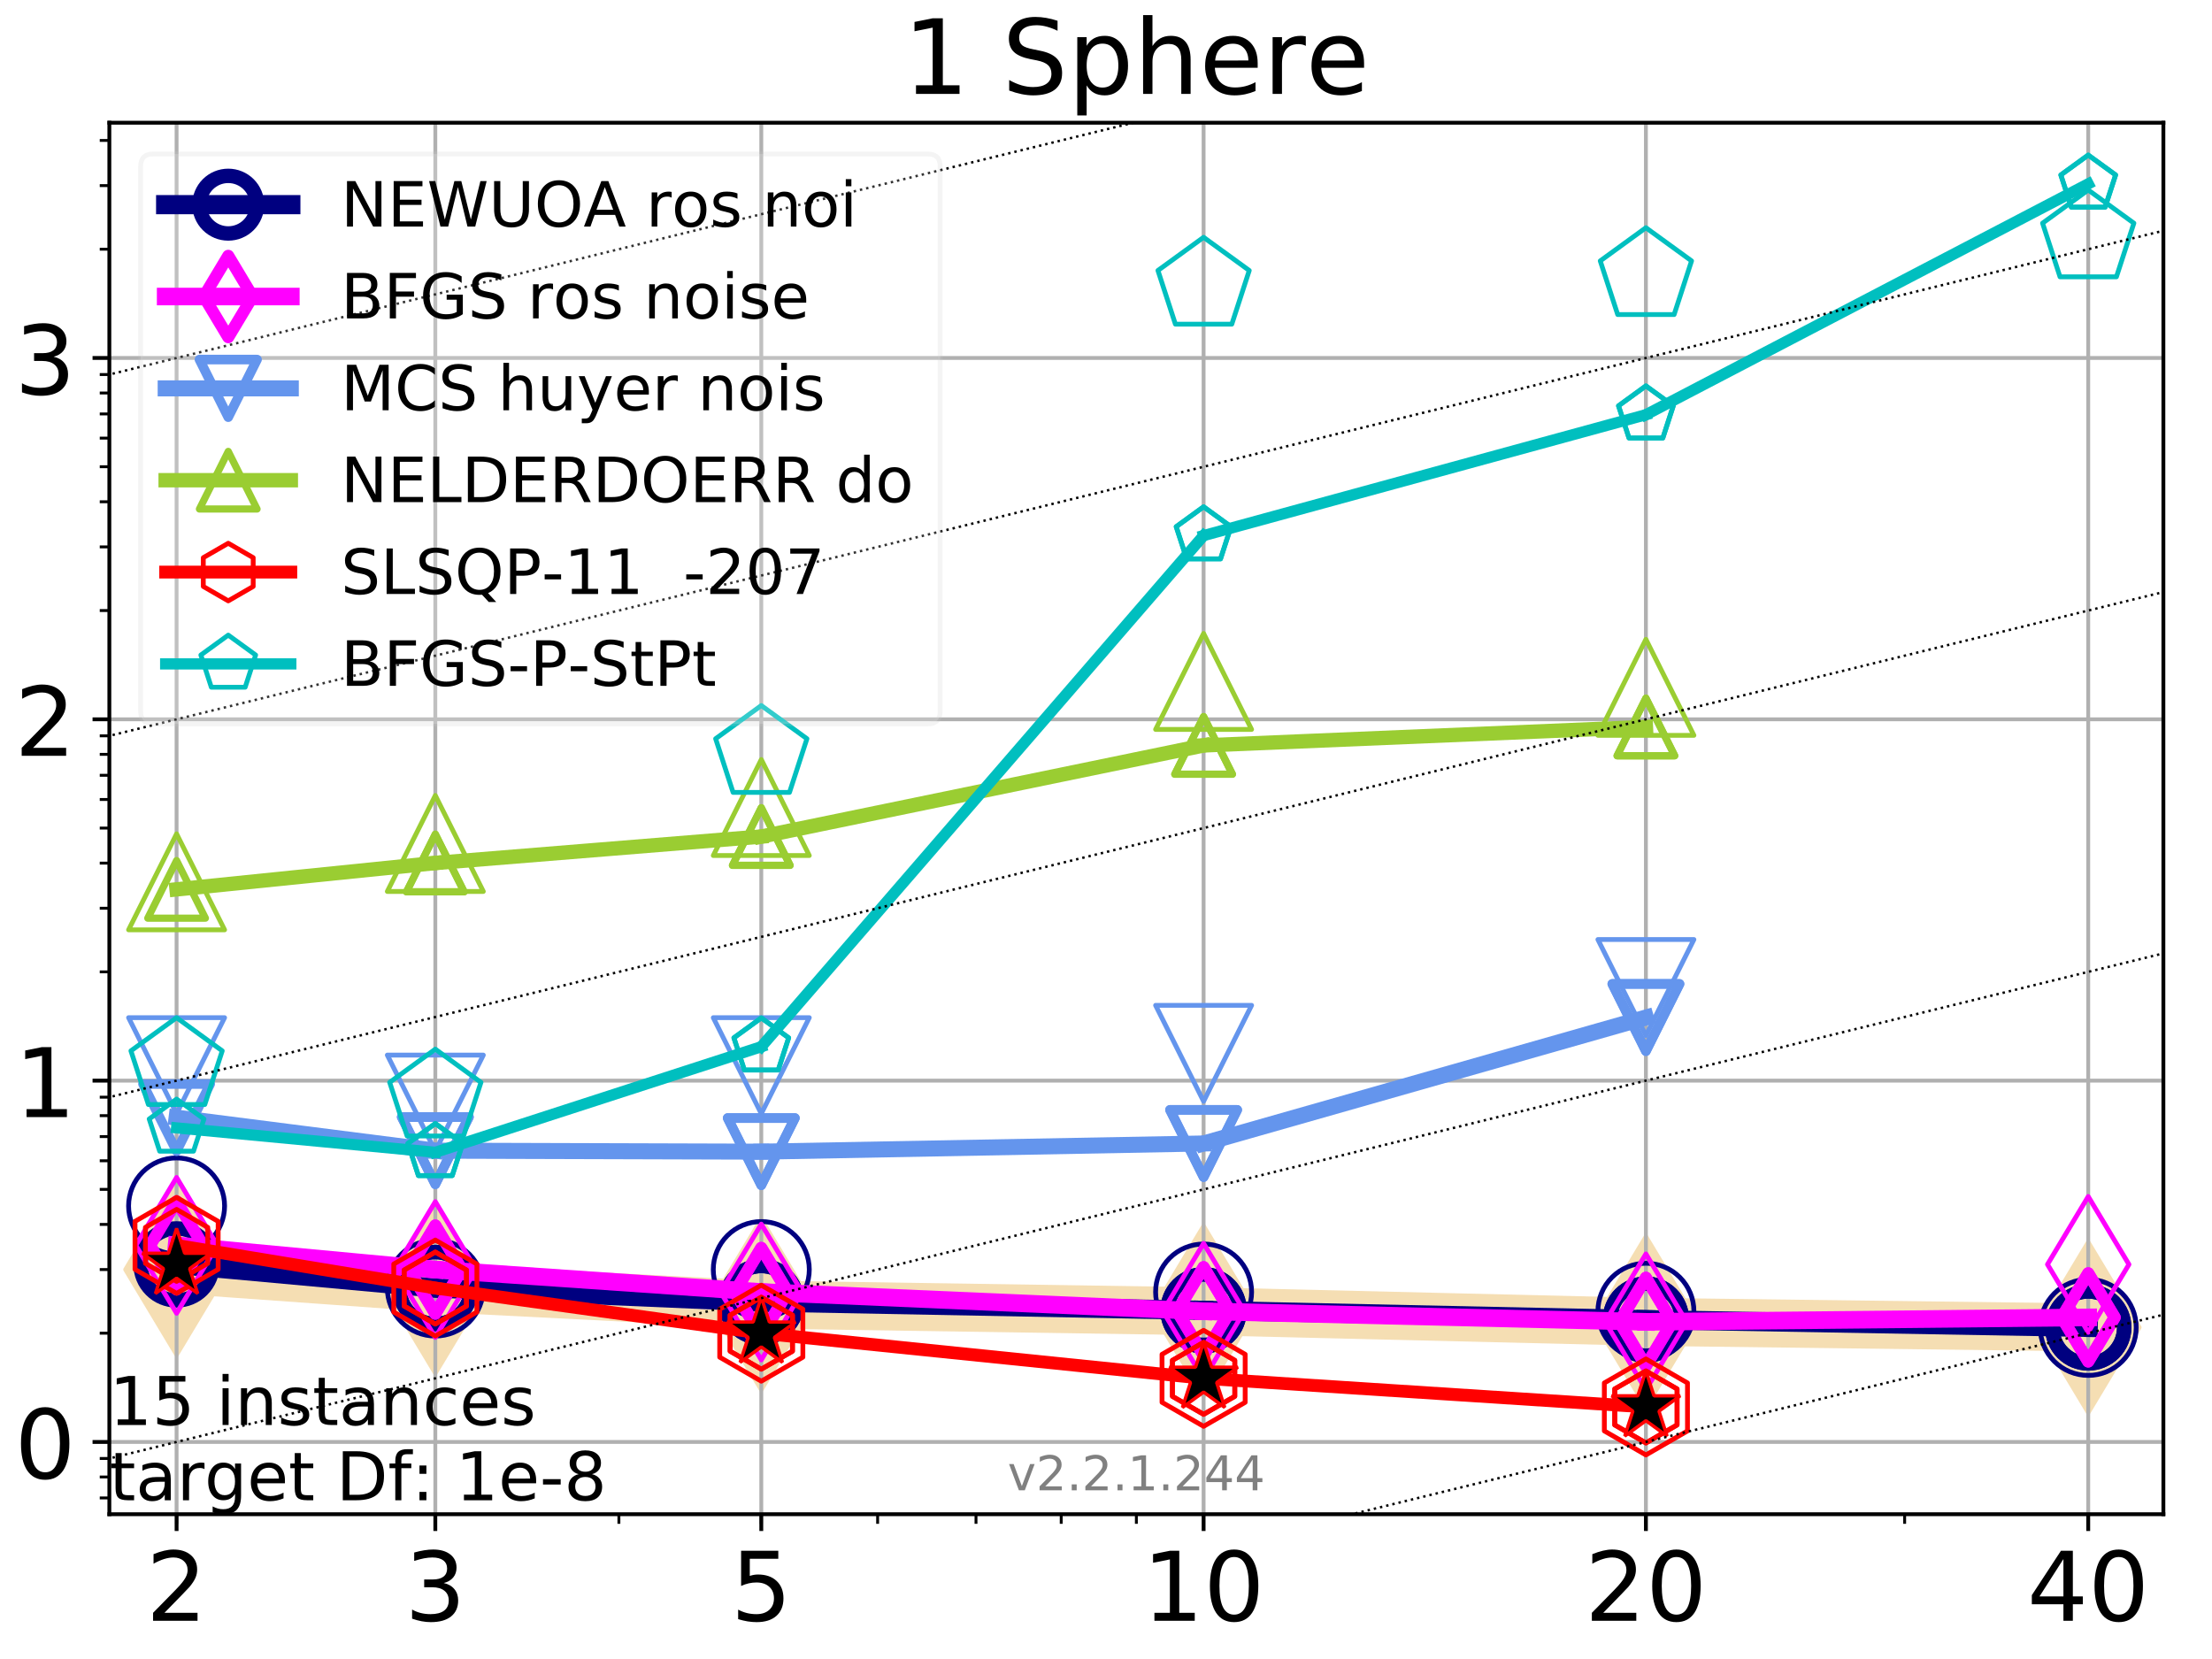 <?xml version="1.0" encoding="utf-8" standalone="no"?>
<!DOCTYPE svg PUBLIC "-//W3C//DTD SVG 1.1//EN"
  "http://www.w3.org/Graphics/SVG/1.1/DTD/svg11.dtd">
<!-- Created with matplotlib (https://matplotlib.org/) -->
<svg height="345.6pt" version="1.1" viewBox="0 0 460.8 345.6" width="460.8pt" xmlns="http://www.w3.org/2000/svg" xmlns:xlink="http://www.w3.org/1999/xlink">
 <defs>
  <style type="text/css">
*{stroke-linecap:butt;stroke-linejoin:round;}
  </style>
 </defs>
 <g id="figure_1">
  <g id="patch_1">
   <path d="M 0 345.6 
L 460.8 345.6 
L 460.8 0 
L 0 0 
z
" style="fill:#ffffff;"/>
  </g>
  <g id="axes_1">
   <g id="patch_2">
    <path d="M 22.78 315.44 
L 450.672 315.44 
L 450.672 25.56 
L 22.78 25.56 
z
" style="fill:#ffffff;"/>
   </g>
   <g id="line2d_1">
    <path clip-path="url(#p140a32f00c)" d="M 36.786 264.473 
L 90.685 268.323 
L 158.59 271.767 
L 250.732 273.159 
L 342.873 275.363 
L 435.015 276.524 
" style="fill:none;stroke:#f5deb3;stroke-linecap:square;stroke-width:10;"/>
    <defs>
     <path d="M -0 17.678 
L 10.607 0 
L 0 -17.678 
L -10.607 -0 
z
" id="m4769c0e383" style="stroke:#f5deb3;stroke-linejoin:miter;"/>
    </defs>
    <g clip-path="url(#p140a32f00c)">
     <use style="fill:#f5deb3;stroke:#f5deb3;stroke-linejoin:miter;" x="36.786" xlink:href="#m4769c0e383" y="264.473"/>
     <use style="fill:#f5deb3;stroke:#f5deb3;stroke-linejoin:miter;" x="90.685" xlink:href="#m4769c0e383" y="268.323"/>
     <use style="fill:#f5deb3;stroke:#f5deb3;stroke-linejoin:miter;" x="158.59" xlink:href="#m4769c0e383" y="271.767"/>
     <use style="fill:#f5deb3;stroke:#f5deb3;stroke-linejoin:miter;" x="250.732" xlink:href="#m4769c0e383" y="273.159"/>
     <use style="fill:#f5deb3;stroke:#f5deb3;stroke-linejoin:miter;" x="342.873" xlink:href="#m4769c0e383" y="275.363"/>
     <use style="fill:#f5deb3;stroke:#f5deb3;stroke-linejoin:miter;" x="435.015" xlink:href="#m4769c0e383" y="276.524"/>
    </g>
   </g>
   <g id="matplotlib.axis_1">
    <g id="xtick_1">
     <g id="line2d_2">
      <path clip-path="url(#p140a32f00c)" d="M 36.786 315.44 
L 36.786 25.56 
" style="fill:none;stroke:#b0b0b0;stroke-linecap:square;stroke-width:0.8;"/>
     </g>
     <g id="line2d_3">
      <defs>
       <path d="M 0 0 
L 0 3.5 
" id="m4fd6601561" style="stroke:#000000;stroke-width:0.8;"/>
      </defs>
      <g>
       <use style="stroke:#000000;stroke-width:0.8;" x="36.786" xlink:href="#m4fd6601561" y="315.44"/>
      </g>
     </g>
     <g id="text_1">
      <!-- 2 -->
      <defs>
       <path d="M 19.188 8.297 
L 53.609 8.297 
L 53.609 0 
L 7.328 0 
L 7.328 8.297 
Q 12.938 14.109 22.625 23.891 
Q 32.328 33.688 34.812 36.531 
Q 39.547 41.844 41.422 45.531 
Q 43.312 49.219 43.312 52.781 
Q 43.312 58.594 39.234 62.25 
Q 35.156 65.922 28.609 65.922 
Q 23.969 65.922 18.812 64.312 
Q 13.672 62.703 7.812 59.422 
L 7.812 69.391 
Q 13.766 71.781 18.938 73 
Q 24.125 74.219 28.422 74.219 
Q 39.75 74.219 46.484 68.547 
Q 53.219 62.891 53.219 53.422 
Q 53.219 48.922 51.531 44.891 
Q 49.859 40.875 45.406 35.406 
Q 44.188 33.984 37.641 27.219 
Q 31.109 20.453 19.188 8.297 
z
" id="DejaVuSans-50"/>
      </defs>
      <g transform="translate(30.423 337.637)scale(0.2 -0.2)">
       <use xlink:href="#DejaVuSans-50"/>
      </g>
     </g>
    </g>
    <g id="xtick_2">
     <g id="line2d_4">
      <path clip-path="url(#p140a32f00c)" d="M 90.685 315.44 
L 90.685 25.56 
" style="fill:none;stroke:#b0b0b0;stroke-linecap:square;stroke-width:0.8;"/>
     </g>
     <g id="line2d_5">
      <g>
       <use style="stroke:#000000;stroke-width:0.8;" x="90.685" xlink:href="#m4fd6601561" y="315.44"/>
      </g>
     </g>
     <g id="text_2">
      <!-- 3 -->
      <defs>
       <path d="M 40.578 39.312 
Q 47.656 37.797 51.625 33 
Q 55.609 28.219 55.609 21.188 
Q 55.609 10.406 48.188 4.484 
Q 40.766 -1.422 27.094 -1.422 
Q 22.516 -1.422 17.656 -0.516 
Q 12.797 0.391 7.625 2.203 
L 7.625 11.719 
Q 11.719 9.328 16.594 8.109 
Q 21.484 6.891 26.812 6.891 
Q 36.078 6.891 40.938 10.547 
Q 45.797 14.203 45.797 21.188 
Q 45.797 27.641 41.281 31.266 
Q 36.766 34.906 28.719 34.906 
L 20.219 34.906 
L 20.219 43.016 
L 29.109 43.016 
Q 36.375 43.016 40.234 45.922 
Q 44.094 48.828 44.094 54.297 
Q 44.094 59.906 40.109 62.906 
Q 36.141 65.922 28.719 65.922 
Q 24.656 65.922 20.016 65.031 
Q 15.375 64.156 9.812 62.312 
L 9.812 71.094 
Q 15.438 72.656 20.344 73.438 
Q 25.25 74.219 29.594 74.219 
Q 40.828 74.219 47.359 69.109 
Q 53.906 64.016 53.906 55.328 
Q 53.906 49.266 50.438 45.094 
Q 46.969 40.922 40.578 39.312 
z
" id="DejaVuSans-51"/>
      </defs>
      <g transform="translate(84.323 337.637)scale(0.2 -0.2)">
       <use xlink:href="#DejaVuSans-51"/>
      </g>
     </g>
    </g>
    <g id="xtick_3">
     <g id="line2d_6">
      <path clip-path="url(#p140a32f00c)" d="M 158.59 315.44 
L 158.59 25.56 
" style="fill:none;stroke:#b0b0b0;stroke-linecap:square;stroke-width:0.8;"/>
     </g>
     <g id="line2d_7">
      <g>
       <use style="stroke:#000000;stroke-width:0.8;" x="158.59" xlink:href="#m4fd6601561" y="315.44"/>
      </g>
     </g>
     <g id="text_3">
      <!-- 5 -->
      <defs>
       <path d="M 10.797 72.906 
L 49.516 72.906 
L 49.516 64.594 
L 19.828 64.594 
L 19.828 46.734 
Q 21.969 47.469 24.109 47.828 
Q 26.266 48.188 28.422 48.188 
Q 40.625 48.188 47.75 41.5 
Q 54.891 34.812 54.891 23.391 
Q 54.891 11.625 47.562 5.094 
Q 40.234 -1.422 26.906 -1.422 
Q 22.312 -1.422 17.547 -0.641 
Q 12.797 0.141 7.719 1.703 
L 7.719 11.625 
Q 12.109 9.234 16.797 8.062 
Q 21.484 6.891 26.703 6.891 
Q 35.156 6.891 40.078 11.328 
Q 45.016 15.766 45.016 23.391 
Q 45.016 31 40.078 35.438 
Q 35.156 39.891 26.703 39.891 
Q 22.75 39.891 18.812 39.016 
Q 14.891 38.141 10.797 36.281 
z
" id="DejaVuSans-53"/>
      </defs>
      <g transform="translate(152.228 337.637)scale(0.2 -0.2)">
       <use xlink:href="#DejaVuSans-53"/>
      </g>
     </g>
    </g>
    <g id="xtick_4">
     <g id="line2d_8">
      <path clip-path="url(#p140a32f00c)" d="M 250.732 315.44 
L 250.732 25.56 
" style="fill:none;stroke:#b0b0b0;stroke-linecap:square;stroke-width:0.8;"/>
     </g>
     <g id="line2d_9">
      <g>
       <use style="stroke:#000000;stroke-width:0.8;" x="250.732" xlink:href="#m4fd6601561" y="315.44"/>
      </g>
     </g>
     <g id="text_4">
      <!-- 10 -->
      <defs>
       <path d="M 12.406 8.297 
L 28.516 8.297 
L 28.516 63.922 
L 10.984 60.406 
L 10.984 69.391 
L 28.422 72.906 
L 38.281 72.906 
L 38.281 8.297 
L 54.391 8.297 
L 54.391 0 
L 12.406 0 
z
" id="DejaVuSans-49"/>
       <path d="M 31.781 66.406 
Q 24.172 66.406 20.328 58.906 
Q 16.5 51.422 16.5 36.375 
Q 16.5 21.391 20.328 13.891 
Q 24.172 6.391 31.781 6.391 
Q 39.453 6.391 43.281 13.891 
Q 47.125 21.391 47.125 36.375 
Q 47.125 51.422 43.281 58.906 
Q 39.453 66.406 31.781 66.406 
z
M 31.781 74.219 
Q 44.047 74.219 50.516 64.516 
Q 56.984 54.828 56.984 36.375 
Q 56.984 17.969 50.516 8.266 
Q 44.047 -1.422 31.781 -1.422 
Q 19.531 -1.422 13.062 8.266 
Q 6.594 17.969 6.594 36.375 
Q 6.594 54.828 13.062 64.516 
Q 19.531 74.219 31.781 74.219 
z
" id="DejaVuSans-48"/>
      </defs>
      <g transform="translate(238.007 337.637)scale(0.2 -0.2)">
       <use xlink:href="#DejaVuSans-49"/>
       <use x="63.623" xlink:href="#DejaVuSans-48"/>
      </g>
     </g>
    </g>
    <g id="xtick_5">
     <g id="line2d_10">
      <path clip-path="url(#p140a32f00c)" d="M 342.873 315.44 
L 342.873 25.56 
" style="fill:none;stroke:#b0b0b0;stroke-linecap:square;stroke-width:0.8;"/>
     </g>
     <g id="line2d_11">
      <g>
       <use style="stroke:#000000;stroke-width:0.8;" x="342.873" xlink:href="#m4fd6601561" y="315.44"/>
      </g>
     </g>
     <g id="text_5">
      <!-- 20 -->
      <g transform="translate(330.148 337.637)scale(0.2 -0.2)">
       <use xlink:href="#DejaVuSans-50"/>
       <use x="63.623" xlink:href="#DejaVuSans-48"/>
      </g>
     </g>
    </g>
    <g id="xtick_6">
     <g id="line2d_12">
      <path clip-path="url(#p140a32f00c)" d="M 435.015 315.44 
L 435.015 25.56 
" style="fill:none;stroke:#b0b0b0;stroke-linecap:square;stroke-width:0.8;"/>
     </g>
     <g id="line2d_13">
      <g>
       <use style="stroke:#000000;stroke-width:0.8;" x="435.015" xlink:href="#m4fd6601561" y="315.44"/>
      </g>
     </g>
     <g id="text_6">
      <!-- 40 -->
      <defs>
       <path d="M 37.797 64.312 
L 12.891 25.391 
L 37.797 25.391 
z
M 35.203 72.906 
L 47.609 72.906 
L 47.609 25.391 
L 58.016 25.391 
L 58.016 17.188 
L 47.609 17.188 
L 47.609 0 
L 37.797 0 
L 37.797 17.188 
L 4.891 17.188 
L 4.891 26.703 
z
" id="DejaVuSans-52"/>
      </defs>
      <g transform="translate(422.29 337.637)scale(0.2 -0.2)">
       <use xlink:href="#DejaVuSans-52"/>
       <use x="63.623" xlink:href="#DejaVuSans-48"/>
      </g>
     </g>
    </g>
    <g id="xtick_7">
     <g id="line2d_14">
      <defs>
       <path d="M 0 0 
L 0 2 
" id="m6494f662fc" style="stroke:#000000;stroke-width:0.6;"/>
      </defs>
      <g>
       <use style="stroke:#000000;stroke-width:0.6;" x="36.786" xlink:href="#m6494f662fc" y="315.44"/>
      </g>
     </g>
    </g>
    <g id="xtick_8">
     <g id="line2d_15">
      <g>
       <use style="stroke:#000000;stroke-width:0.6;" x="90.685" xlink:href="#m6494f662fc" y="315.44"/>
      </g>
     </g>
    </g>
    <g id="xtick_9">
     <g id="line2d_16">
      <g>
       <use style="stroke:#000000;stroke-width:0.6;" x="128.927" xlink:href="#m6494f662fc" y="315.44"/>
      </g>
     </g>
    </g>
    <g id="xtick_10">
     <g id="line2d_17">
      <g>
       <use style="stroke:#000000;stroke-width:0.6;" x="158.59" xlink:href="#m6494f662fc" y="315.44"/>
      </g>
     </g>
    </g>
    <g id="xtick_11">
     <g id="line2d_18">
      <g>
       <use style="stroke:#000000;stroke-width:0.6;" x="182.827" xlink:href="#m6494f662fc" y="315.44"/>
      </g>
     </g>
    </g>
    <g id="xtick_12">
     <g id="line2d_19">
      <g>
       <use style="stroke:#000000;stroke-width:0.6;" x="203.318" xlink:href="#m6494f662fc" y="315.44"/>
      </g>
     </g>
    </g>
    <g id="xtick_13">
     <g id="line2d_20">
      <g>
       <use style="stroke:#000000;stroke-width:0.6;" x="221.069" xlink:href="#m6494f662fc" y="315.44"/>
      </g>
     </g>
    </g>
    <g id="xtick_14">
     <g id="line2d_21">
      <g>
       <use style="stroke:#000000;stroke-width:0.6;" x="236.726" xlink:href="#m6494f662fc" y="315.44"/>
      </g>
     </g>
    </g>
    <g id="xtick_15">
     <g id="line2d_22">
      <g>
       <use style="stroke:#000000;stroke-width:0.6;" x="342.873" xlink:href="#m6494f662fc" y="315.44"/>
      </g>
     </g>
    </g>
    <g id="xtick_16">
     <g id="line2d_23">
      <g>
       <use style="stroke:#000000;stroke-width:0.6;" x="396.773" xlink:href="#m6494f662fc" y="315.44"/>
      </g>
     </g>
    </g>
    <g id="xtick_17">
     <g id="line2d_24">
      <g>
       <use style="stroke:#000000;stroke-width:0.6;" x="435.015" xlink:href="#m6494f662fc" y="315.44"/>
      </g>
     </g>
    </g>
   </g>
   <g id="matplotlib.axis_2">
    <g id="ytick_1">
     <g id="line2d_25">
      <path clip-path="url(#p140a32f00c)" d="M 22.78 300.386 
L 450.672 300.386 
" style="fill:none;stroke:#b0b0b0;stroke-linecap:square;stroke-width:0.8;"/>
     </g>
     <g id="line2d_26">
      <defs>
       <path d="M 0 0 
L -3.5 0 
" id="macfbaace7b" style="stroke:#000000;stroke-width:0.8;"/>
      </defs>
      <g>
       <use style="stroke:#000000;stroke-width:0.8;" x="22.78" xlink:href="#macfbaace7b" y="300.386"/>
      </g>
     </g>
     <g id="text_7">
      <!-- 0 -->
      <g transform="translate(3.055 307.984)scale(0.2 -0.2)">
       <use xlink:href="#DejaVuSans-48"/>
      </g>
     </g>
    </g>
    <g id="ytick_2">
     <g id="line2d_27">
      <path clip-path="url(#p140a32f00c)" d="M 22.78 225.116 
L 450.672 225.116 
" style="fill:none;stroke:#b0b0b0;stroke-linecap:square;stroke-width:0.8;"/>
     </g>
     <g id="line2d_28">
      <g>
       <use style="stroke:#000000;stroke-width:0.8;" x="22.78" xlink:href="#macfbaace7b" y="225.116"/>
      </g>
     </g>
     <g id="text_8">
      <!-- 1 -->
      <g transform="translate(3.055 232.714)scale(0.2 -0.2)">
       <use xlink:href="#DejaVuSans-49"/>
      </g>
     </g>
    </g>
    <g id="ytick_3">
     <g id="line2d_29">
      <path clip-path="url(#p140a32f00c)" d="M 22.78 149.846 
L 450.672 149.846 
" style="fill:none;stroke:#b0b0b0;stroke-linecap:square;stroke-width:0.8;"/>
     </g>
     <g id="line2d_30">
      <g>
       <use style="stroke:#000000;stroke-width:0.8;" x="22.78" xlink:href="#macfbaace7b" y="149.846"/>
      </g>
     </g>
     <g id="text_9">
      <!-- 2 -->
      <g transform="translate(3.055 157.444)scale(0.2 -0.2)">
       <use xlink:href="#DejaVuSans-50"/>
      </g>
     </g>
    </g>
    <g id="ytick_4">
     <g id="line2d_31">
      <path clip-path="url(#p140a32f00c)" d="M 22.78 74.575 
L 450.672 74.575 
" style="fill:none;stroke:#b0b0b0;stroke-linecap:square;stroke-width:0.8;"/>
     </g>
     <g id="line2d_32">
      <g>
       <use style="stroke:#000000;stroke-width:0.8;" x="22.78" xlink:href="#macfbaace7b" y="74.575"/>
      </g>
     </g>
     <g id="text_10">
      <!-- 3 -->
      <g transform="translate(3.055 82.174)scale(0.2 -0.2)">
       <use xlink:href="#DejaVuSans-51"/>
      </g>
     </g>
    </g>
    <g id="ytick_5">
     <g id="line2d_33">
      <defs>
       <path d="M 0 0 
L -2 0 
" id="m73db132de1" style="stroke:#000000;stroke-width:0.6;"/>
      </defs>
      <g>
       <use style="stroke:#000000;stroke-width:0.6;" x="22.78" xlink:href="#m73db132de1" y="312.045"/>
      </g>
     </g>
    </g>
    <g id="ytick_6">
     <g id="line2d_34">
      <g>
       <use style="stroke:#000000;stroke-width:0.6;" x="22.78" xlink:href="#m73db132de1" y="307.68"/>
      </g>
     </g>
    </g>
    <g id="ytick_7">
     <g id="line2d_35">
      <g>
       <use style="stroke:#000000;stroke-width:0.6;" x="22.78" xlink:href="#m73db132de1" y="303.83"/>
      </g>
     </g>
    </g>
    <g id="ytick_8">
     <g id="line2d_36">
      <g>
       <use style="stroke:#000000;stroke-width:0.6;" x="22.78" xlink:href="#m73db132de1" y="277.727"/>
      </g>
     </g>
    </g>
    <g id="ytick_9">
     <g id="line2d_37">
      <g>
       <use style="stroke:#000000;stroke-width:0.6;" x="22.78" xlink:href="#m73db132de1" y="264.473"/>
      </g>
     </g>
    </g>
    <g id="ytick_10">
     <g id="line2d_38">
      <g>
       <use style="stroke:#000000;stroke-width:0.6;" x="22.78" xlink:href="#m73db132de1" y="255.069"/>
      </g>
     </g>
    </g>
    <g id="ytick_11">
     <g id="line2d_39">
      <g>
       <use style="stroke:#000000;stroke-width:0.6;" x="22.78" xlink:href="#m73db132de1" y="247.774"/>
      </g>
     </g>
    </g>
    <g id="ytick_12">
     <g id="line2d_40">
      <g>
       <use style="stroke:#000000;stroke-width:0.6;" x="22.78" xlink:href="#m73db132de1" y="241.814"/>
      </g>
     </g>
    </g>
    <g id="ytick_13">
     <g id="line2d_41">
      <g>
       <use style="stroke:#000000;stroke-width:0.6;" x="22.78" xlink:href="#m73db132de1" y="236.775"/>
      </g>
     </g>
    </g>
    <g id="ytick_14">
     <g id="line2d_42">
      <g>
       <use style="stroke:#000000;stroke-width:0.6;" x="22.78" xlink:href="#m73db132de1" y="232.41"/>
      </g>
     </g>
    </g>
    <g id="ytick_15">
     <g id="line2d_43">
      <g>
       <use style="stroke:#000000;stroke-width:0.6;" x="22.78" xlink:href="#m73db132de1" y="228.56"/>
      </g>
     </g>
    </g>
    <g id="ytick_16">
     <g id="line2d_44">
      <g>
       <use style="stroke:#000000;stroke-width:0.6;" x="22.78" xlink:href="#m73db132de1" y="202.457"/>
      </g>
     </g>
    </g>
    <g id="ytick_17">
     <g id="line2d_45">
      <g>
       <use style="stroke:#000000;stroke-width:0.6;" x="22.78" xlink:href="#m73db132de1" y="189.203"/>
      </g>
     </g>
    </g>
    <g id="ytick_18">
     <g id="line2d_46">
      <g>
       <use style="stroke:#000000;stroke-width:0.6;" x="22.78" xlink:href="#m73db132de1" y="179.799"/>
      </g>
     </g>
    </g>
    <g id="ytick_19">
     <g id="line2d_47">
      <g>
       <use style="stroke:#000000;stroke-width:0.6;" x="22.78" xlink:href="#m73db132de1" y="172.504"/>
      </g>
     </g>
    </g>
    <g id="ytick_20">
     <g id="line2d_48">
      <g>
       <use style="stroke:#000000;stroke-width:0.6;" x="22.78" xlink:href="#m73db132de1" y="166.544"/>
      </g>
     </g>
    </g>
    <g id="ytick_21">
     <g id="line2d_49">
      <g>
       <use style="stroke:#000000;stroke-width:0.6;" x="22.78" xlink:href="#m73db132de1" y="161.505"/>
      </g>
     </g>
    </g>
    <g id="ytick_22">
     <g id="line2d_50">
      <g>
       <use style="stroke:#000000;stroke-width:0.6;" x="22.78" xlink:href="#m73db132de1" y="157.14"/>
      </g>
     </g>
    </g>
    <g id="ytick_23">
     <g id="line2d_51">
      <g>
       <use style="stroke:#000000;stroke-width:0.6;" x="22.78" xlink:href="#m73db132de1" y="153.29"/>
      </g>
     </g>
    </g>
    <g id="ytick_24">
     <g id="line2d_52">
      <g>
       <use style="stroke:#000000;stroke-width:0.6;" x="22.78" xlink:href="#m73db132de1" y="127.187"/>
      </g>
     </g>
    </g>
    <g id="ytick_25">
     <g id="line2d_53">
      <g>
       <use style="stroke:#000000;stroke-width:0.6;" x="22.78" xlink:href="#m73db132de1" y="113.933"/>
      </g>
     </g>
    </g>
    <g id="ytick_26">
     <g id="line2d_54">
      <g>
       <use style="stroke:#000000;stroke-width:0.6;" x="22.78" xlink:href="#m73db132de1" y="104.528"/>
      </g>
     </g>
    </g>
    <g id="ytick_27">
     <g id="line2d_55">
      <g>
       <use style="stroke:#000000;stroke-width:0.6;" x="22.78" xlink:href="#m73db132de1" y="97.234"/>
      </g>
     </g>
    </g>
    <g id="ytick_28">
     <g id="line2d_56">
      <g>
       <use style="stroke:#000000;stroke-width:0.6;" x="22.78" xlink:href="#m73db132de1" y="91.274"/>
      </g>
     </g>
    </g>
    <g id="ytick_29">
     <g id="line2d_57">
      <g>
       <use style="stroke:#000000;stroke-width:0.6;" x="22.78" xlink:href="#m73db132de1" y="86.235"/>
      </g>
     </g>
    </g>
    <g id="ytick_30">
     <g id="line2d_58">
      <g>
       <use style="stroke:#000000;stroke-width:0.6;" x="22.78" xlink:href="#m73db132de1" y="81.87"/>
      </g>
     </g>
    </g>
    <g id="ytick_31">
     <g id="line2d_59">
      <g>
       <use style="stroke:#000000;stroke-width:0.6;" x="22.78" xlink:href="#m73db132de1" y="78.02"/>
      </g>
     </g>
    </g>
    <g id="ytick_32">
     <g id="line2d_60">
      <g>
       <use style="stroke:#000000;stroke-width:0.6;" x="22.78" xlink:href="#m73db132de1" y="51.917"/>
      </g>
     </g>
    </g>
    <g id="ytick_33">
     <g id="line2d_61">
      <g>
       <use style="stroke:#000000;stroke-width:0.6;" x="22.78" xlink:href="#m73db132de1" y="38.662"/>
      </g>
     </g>
    </g>
    <g id="ytick_34">
     <g id="line2d_62">
      <g>
       <use style="stroke:#000000;stroke-width:0.6;" x="22.78" xlink:href="#m73db132de1" y="29.258"/>
      </g>
     </g>
    </g>
   </g>
   <g id="line2d_63">
    <path clip-path="url(#p140a32f00c)" d="M 36.786 263.401 
L 90.685 268.323 
" style="fill:none;stroke:#000080;stroke-linecap:square;stroke-width:4;"/>
    <defs>
     <path d="M 0 7.5 
C 1.989 7.5 3.897 6.71 5.303 5.303 
C 6.71 3.897 7.5 1.989 7.5 0 
C 7.5 -1.989 6.71 -3.897 5.303 -5.303 
C 3.897 -6.71 1.989 -7.5 0 -7.5 
C -1.989 -7.5 -3.897 -6.71 -5.303 -5.303 
C -6.71 -3.897 -7.5 -1.989 -7.5 0 
C -7.5 1.989 -6.71 3.897 -5.303 5.303 
C -3.897 6.71 -1.989 7.5 0 7.5 
z
" id="m10b27624dc" style="stroke:#000080;stroke-width:3;"/>
    </defs>
    <g clip-path="url(#p140a32f00c)">
     <use style="fill-opacity:0;stroke:#000080;stroke-width:3;" x="36.786" xlink:href="#m10b27624dc" y="263.401"/>
     <use style="fill-opacity:0;stroke:#000080;stroke-width:3;" x="90.685" xlink:href="#m10b27624dc" y="268.323"/>
    </g>
   </g>
   <g id="line2d_64">
    <path clip-path="url(#p140a32f00c)" d="M 90.685 268.323 
L 158.59 271.227 
" style="fill:none;stroke:#000080;stroke-linecap:square;stroke-width:4;"/>
    <g clip-path="url(#p140a32f00c)">
     <use style="fill-opacity:0;stroke:#000080;stroke-width:3;" x="90.685" xlink:href="#m10b27624dc" y="268.323"/>
     <use style="fill-opacity:0;stroke:#000080;stroke-width:3;" x="158.59" xlink:href="#m10b27624dc" y="271.227"/>
    </g>
   </g>
   <g id="line2d_65">
    <path clip-path="url(#p140a32f00c)" d="M 158.59 271.227 
L 250.732 272.97 
" style="fill:none;stroke:#000080;stroke-linecap:square;stroke-width:4;"/>
    <g clip-path="url(#p140a32f00c)">
     <use style="fill-opacity:0;stroke:#000080;stroke-width:3;" x="158.59" xlink:href="#m10b27624dc" y="271.227"/>
     <use style="fill-opacity:0;stroke:#000080;stroke-width:3;" x="250.732" xlink:href="#m10b27624dc" y="272.97"/>
    </g>
   </g>
   <g id="line2d_66">
    <path clip-path="url(#p140a32f00c)" d="M 250.732 272.97 
L 342.873 274.91 
" style="fill:none;stroke:#000080;stroke-linecap:square;stroke-width:4;"/>
    <g clip-path="url(#p140a32f00c)">
     <use style="fill-opacity:0;stroke:#000080;stroke-width:3;" x="250.732" xlink:href="#m10b27624dc" y="272.97"/>
     <use style="fill-opacity:0;stroke:#000080;stroke-width:3;" x="342.873" xlink:href="#m10b27624dc" y="274.91"/>
    </g>
   </g>
   <g id="line2d_67">
    <path clip-path="url(#p140a32f00c)" d="M 342.873 274.91 
L 435.015 276.524 
" style="fill:none;stroke:#000080;stroke-linecap:square;stroke-width:4;"/>
    <g clip-path="url(#p140a32f00c)">
     <use style="fill-opacity:0;stroke:#000080;stroke-width:3;" x="342.873" xlink:href="#m10b27624dc" y="274.91"/>
     <use style="fill-opacity:0;stroke:#000080;stroke-width:3;" x="435.015" xlink:href="#m10b27624dc" y="276.524"/>
    </g>
   </g>
   <g id="line2d_68">
    <path clip-path="url(#p140a32f00c)" d="M 435.015 276.524 
" style="fill:none;stroke:#000080;stroke-linecap:square;stroke-width:4;"/>
    <g clip-path="url(#p140a32f00c)">
     <use style="fill-opacity:0;stroke:#000080;stroke-width:3;" x="435.015" xlink:href="#m10b27624dc" y="276.524"/>
    </g>
   </g>
   <g id="line2d_69"/>
   <g id="line2d_70">
    <defs>
     <path d="M 0 10 
C 2.652 10 5.196 8.946 7.071 7.071 
C 8.946 5.196 10 2.652 10 0 
C 10 -2.652 8.946 -5.196 7.071 -7.071 
C 5.196 -8.946 2.652 -10 0 -10 
C -2.652 -10 -5.196 -8.946 -7.071 -7.071 
C -8.946 -5.196 -10 -2.652 -10 0 
C -10 2.652 -8.946 5.196 -7.071 7.071 
C -5.196 8.946 -2.652 10 0 10 
z
" id="m433a54eb76" style="stroke:#000080;"/>
    </defs>
    <g clip-path="url(#p140a32f00c)">
     <use style="fill-opacity:0;stroke:#000080;" x="36.786" xlink:href="#m433a54eb76" y="251.219"/>
     <use style="fill-opacity:0;stroke:#000080;" x="90.685" xlink:href="#m433a54eb76" y="268.323"/>
     <use style="fill-opacity:0;stroke:#000080;" x="158.59" xlink:href="#m433a54eb76" y="264.473"/>
     <use style="fill-opacity:0;stroke:#000080;" x="250.732" xlink:href="#m433a54eb76" y="269.151"/>
     <use style="fill-opacity:0;stroke:#000080;" x="342.873" xlink:href="#m433a54eb76" y="273.159"/>
     <use style="fill-opacity:0;stroke:#000080;" x="435.015" xlink:href="#m433a54eb76" y="276.524"/>
    </g>
   </g>
   <g id="line2d_71">
    <path clip-path="url(#p140a32f00c)" d="M 36.786 259.434 
L 90.685 264.473 
" style="fill:none;stroke:#ff00ff;stroke-linecap:square;stroke-width:3.667;"/>
    <defs>
     <path d="M -0 9.192 
L 5.515 0 
L 0 -9.192 
L -5.515 -0 
z
" id="m29d5225cef" style="stroke:#ff00ff;stroke-linejoin:miter;stroke-width:2.5;"/>
    </defs>
    <g clip-path="url(#p140a32f00c)">
     <use style="fill-opacity:0;stroke:#ff00ff;stroke-linejoin:miter;stroke-width:2.5;" x="36.786" xlink:href="#m29d5225cef" y="259.434"/>
     <use style="fill-opacity:0;stroke:#ff00ff;stroke-linejoin:miter;stroke-width:2.5;" x="90.685" xlink:href="#m29d5225cef" y="264.473"/>
    </g>
   </g>
   <g id="line2d_72">
    <path clip-path="url(#p140a32f00c)" d="M 90.685 264.473 
L 158.59 269.151 
" style="fill:none;stroke:#ff00ff;stroke-linecap:square;stroke-width:3.667;"/>
    <g clip-path="url(#p140a32f00c)">
     <use style="fill-opacity:0;stroke:#ff00ff;stroke-linejoin:miter;stroke-width:2.5;" x="90.685" xlink:href="#m29d5225cef" y="264.473"/>
     <use style="fill-opacity:0;stroke:#ff00ff;stroke-linejoin:miter;stroke-width:2.5;" x="158.59" xlink:href="#m29d5225cef" y="269.151"/>
    </g>
   </g>
   <g id="line2d_73">
    <path clip-path="url(#p140a32f00c)" d="M 158.59 269.151 
L 250.732 273.159 
" style="fill:none;stroke:#ff00ff;stroke-linecap:square;stroke-width:3.667;"/>
    <g clip-path="url(#p140a32f00c)">
     <use style="fill-opacity:0;stroke:#ff00ff;stroke-linejoin:miter;stroke-width:2.5;" x="158.59" xlink:href="#m29d5225cef" y="269.151"/>
     <use style="fill-opacity:0;stroke:#ff00ff;stroke-linejoin:miter;stroke-width:2.5;" x="250.732" xlink:href="#m29d5225cef" y="273.159"/>
    </g>
   </g>
   <g id="line2d_74">
    <path clip-path="url(#p140a32f00c)" d="M 250.732 273.159 
L 342.873 275.363 
" style="fill:none;stroke:#ff00ff;stroke-linecap:square;stroke-width:3.667;"/>
    <g clip-path="url(#p140a32f00c)">
     <use style="fill-opacity:0;stroke:#ff00ff;stroke-linejoin:miter;stroke-width:2.5;" x="250.732" xlink:href="#m29d5225cef" y="273.159"/>
     <use style="fill-opacity:0;stroke:#ff00ff;stroke-linejoin:miter;stroke-width:2.5;" x="342.873" xlink:href="#m29d5225cef" y="275.363"/>
    </g>
   </g>
   <g id="line2d_75">
    <path clip-path="url(#p140a32f00c)" d="M 342.873 275.363 
L 435.015 274.439 
" style="fill:none;stroke:#ff00ff;stroke-linecap:square;stroke-width:3.667;"/>
    <g clip-path="url(#p140a32f00c)">
     <use style="fill-opacity:0;stroke:#ff00ff;stroke-linejoin:miter;stroke-width:2.5;" x="342.873" xlink:href="#m29d5225cef" y="275.363"/>
     <use style="fill-opacity:0;stroke:#ff00ff;stroke-linejoin:miter;stroke-width:2.5;" x="435.015" xlink:href="#m29d5225cef" y="274.439"/>
    </g>
   </g>
   <g id="line2d_76">
    <path clip-path="url(#p140a32f00c)" d="M 435.015 274.439 
" style="fill:none;stroke:#ff00ff;stroke-linecap:square;stroke-width:3.667;"/>
    <g clip-path="url(#p140a32f00c)">
     <use style="fill-opacity:0;stroke:#ff00ff;stroke-linejoin:miter;stroke-width:2.5;" x="435.015" xlink:href="#m29d5225cef" y="274.439"/>
    </g>
   </g>
   <g id="line2d_77"/>
   <g id="line2d_78">
    <defs>
     <path d="M -0 14.142 
L 8.485 0 
L -0 -14.142 
L -8.485 -0 
z
" id="m282efe76d9" style="stroke:#ff00ff;stroke-linejoin:miter;"/>
    </defs>
    <g clip-path="url(#p140a32f00c)">
     <use style="fill-opacity:0;stroke:#ff00ff;stroke-linejoin:miter;" x="36.786" xlink:href="#m282efe76d9" y="259.434"/>
     <use style="fill-opacity:0;stroke:#ff00ff;stroke-linejoin:miter;" x="90.685" xlink:href="#m282efe76d9" y="264.473"/>
     <use style="fill-opacity:0;stroke:#ff00ff;stroke-linejoin:miter;" x="158.59" xlink:href="#m282efe76d9" y="269.151"/>
     <use style="fill-opacity:0;stroke:#ff00ff;stroke-linejoin:miter;" x="250.732" xlink:href="#m282efe76d9" y="273.159"/>
     <use style="fill-opacity:0;stroke:#ff00ff;stroke-linejoin:miter;" x="342.873" xlink:href="#m282efe76d9" y="275.363"/>
     <use style="fill-opacity:0;stroke:#ff00ff;stroke-linejoin:miter;" x="435.015" xlink:href="#m282efe76d9" y="263.401"/>
    </g>
   </g>
   <g id="line2d_79">
    <path clip-path="url(#p140a32f00c)" d="M 36.786 232.821 
L 90.685 239.705 
" style="fill:none;stroke:#6495ed;stroke-linecap:square;stroke-width:3.333;"/>
    <defs>
     <path d="M -0 7 
L 7 -7 
L -7 -7 
z
" id="m8a9b88b2f7" style="stroke:#6495ed;stroke-linejoin:miter;stroke-width:2;"/>
    </defs>
    <g clip-path="url(#p140a32f00c)">
     <use style="fill-opacity:0;stroke:#6495ed;stroke-linejoin:miter;stroke-width:2;" x="36.786" xlink:href="#m8a9b88b2f7" y="232.821"/>
     <use style="fill-opacity:0;stroke:#6495ed;stroke-linejoin:miter;stroke-width:2;" x="90.685" xlink:href="#m8a9b88b2f7" y="239.705"/>
    </g>
   </g>
   <g id="line2d_80">
    <path clip-path="url(#p140a32f00c)" d="M 90.685 239.705 
L 158.59 239.91 
" style="fill:none;stroke:#6495ed;stroke-linecap:square;stroke-width:3.333;"/>
    <g clip-path="url(#p140a32f00c)">
     <use style="fill-opacity:0;stroke:#6495ed;stroke-linejoin:miter;stroke-width:2;" x="90.685" xlink:href="#m8a9b88b2f7" y="239.705"/>
     <use style="fill-opacity:0;stroke:#6495ed;stroke-linejoin:miter;stroke-width:2;" x="158.59" xlink:href="#m8a9b88b2f7" y="239.91"/>
    </g>
   </g>
   <g id="line2d_81">
    <path clip-path="url(#p140a32f00c)" d="M 158.59 239.91 
L 250.732 238.207 
" style="fill:none;stroke:#6495ed;stroke-linecap:square;stroke-width:3.333;"/>
    <g clip-path="url(#p140a32f00c)">
     <use style="fill-opacity:0;stroke:#6495ed;stroke-linejoin:miter;stroke-width:2;" x="158.59" xlink:href="#m8a9b88b2f7" y="239.91"/>
     <use style="fill-opacity:0;stroke:#6495ed;stroke-linejoin:miter;stroke-width:2;" x="250.732" xlink:href="#m8a9b88b2f7" y="238.207"/>
    </g>
   </g>
   <g id="line2d_82">
    <path clip-path="url(#p140a32f00c)" d="M 250.732 238.207 
L 342.873 211.971 
" style="fill:none;stroke:#6495ed;stroke-linecap:square;stroke-width:3.333;"/>
    <g clip-path="url(#p140a32f00c)">
     <use style="fill-opacity:0;stroke:#6495ed;stroke-linejoin:miter;stroke-width:2;" x="250.732" xlink:href="#m8a9b88b2f7" y="238.207"/>
     <use style="fill-opacity:0;stroke:#6495ed;stroke-linejoin:miter;stroke-width:2;" x="342.873" xlink:href="#m8a9b88b2f7" y="211.971"/>
    </g>
   </g>
   <g id="line2d_83">
    <path clip-path="url(#p140a32f00c)" d="M 342.873 211.971 
" style="fill:none;stroke:#6495ed;stroke-linecap:square;stroke-width:3.333;"/>
    <g clip-path="url(#p140a32f00c)">
     <use style="fill-opacity:0;stroke:#6495ed;stroke-linejoin:miter;stroke-width:2;" x="342.873" xlink:href="#m8a9b88b2f7" y="211.971"/>
    </g>
   </g>
   <g id="line2d_84"/>
   <g id="line2d_85">
    <defs>
     <path d="M -0 10 
L 10 -10 
L -10 -10 
z
" id="meac96a96c6" style="stroke:#6495ed;stroke-linejoin:miter;"/>
    </defs>
    <g clip-path="url(#p140a32f00c)">
     <use style="fill-opacity:0;stroke:#6495ed;stroke-linejoin:miter;" x="36.786" xlink:href="#meac96a96c6" y="222"/>
     <use style="fill-opacity:0;stroke:#6495ed;stroke-linejoin:miter;" x="90.685" xlink:href="#meac96a96c6" y="229.794"/>
     <use style="fill-opacity:0;stroke:#6495ed;stroke-linejoin:miter;" x="158.59" xlink:href="#meac96a96c6" y="222"/>
     <use style="fill-opacity:0;stroke:#6495ed;stroke-linejoin:miter;" x="250.732" xlink:href="#meac96a96c6" y="219.429"/>
     <use style="fill-opacity:0;stroke:#6495ed;stroke-linejoin:miter;" x="342.873" xlink:href="#meac96a96c6" y="205.72"/>
    </g>
   </g>
   <g id="line2d_86">
    <path clip-path="url(#p140a32f00c)" d="M 36.786 185.272 
L 90.685 179.78 
" style="fill:none;stroke:#9acd32;stroke-linecap:square;stroke-width:3;"/>
    <defs>
     <path d="M 0 -6 
L -6 6 
L 6 6 
z
" id="mf297cc3c2b" style="stroke:#9acd32;stroke-linejoin:miter;stroke-width:1.5;"/>
    </defs>
    <g clip-path="url(#p140a32f00c)">
     <use style="fill-opacity:0;stroke:#9acd32;stroke-linejoin:miter;stroke-width:1.5;" x="36.786" xlink:href="#mf297cc3c2b" y="185.272"/>
     <use style="fill-opacity:0;stroke:#9acd32;stroke-linejoin:miter;stroke-width:1.5;" x="90.685" xlink:href="#mf297cc3c2b" y="179.78"/>
    </g>
   </g>
   <g id="line2d_87">
    <path clip-path="url(#p140a32f00c)" d="M 90.685 179.78 
L 158.59 174.268 
" style="fill:none;stroke:#9acd32;stroke-linecap:square;stroke-width:3;"/>
    <g clip-path="url(#p140a32f00c)">
     <use style="fill-opacity:0;stroke:#9acd32;stroke-linejoin:miter;stroke-width:1.5;" x="90.685" xlink:href="#mf297cc3c2b" y="179.78"/>
     <use style="fill-opacity:0;stroke:#9acd32;stroke-linejoin:miter;stroke-width:1.5;" x="158.59" xlink:href="#mf297cc3c2b" y="174.268"/>
    </g>
   </g>
   <g id="line2d_88">
    <path clip-path="url(#p140a32f00c)" d="M 158.59 174.268 
L 250.732 155.282 
" style="fill:none;stroke:#9acd32;stroke-linecap:square;stroke-width:3;"/>
    <g clip-path="url(#p140a32f00c)">
     <use style="fill-opacity:0;stroke:#9acd32;stroke-linejoin:miter;stroke-width:1.5;" x="158.59" xlink:href="#mf297cc3c2b" y="174.268"/>
     <use style="fill-opacity:0;stroke:#9acd32;stroke-linejoin:miter;stroke-width:1.5;" x="250.732" xlink:href="#mf297cc3c2b" y="155.282"/>
    </g>
   </g>
   <g id="line2d_89">
    <path clip-path="url(#p140a32f00c)" d="M 250.732 155.282 
L 342.873 151.44 
" style="fill:none;stroke:#9acd32;stroke-linecap:square;stroke-width:3;"/>
    <g clip-path="url(#p140a32f00c)">
     <use style="fill-opacity:0;stroke:#9acd32;stroke-linejoin:miter;stroke-width:1.5;" x="250.732" xlink:href="#mf297cc3c2b" y="155.282"/>
     <use style="fill-opacity:0;stroke:#9acd32;stroke-linejoin:miter;stroke-width:1.5;" x="342.873" xlink:href="#mf297cc3c2b" y="151.44"/>
    </g>
   </g>
   <g id="line2d_90">
    <path clip-path="url(#p140a32f00c)" d="M 342.873 151.44 
" style="fill:none;stroke:#9acd32;stroke-linecap:square;stroke-width:3;"/>
    <g clip-path="url(#p140a32f00c)">
     <use style="fill-opacity:0;stroke:#9acd32;stroke-linejoin:miter;stroke-width:1.5;" x="342.873" xlink:href="#mf297cc3c2b" y="151.44"/>
    </g>
   </g>
   <g id="line2d_91"/>
   <g id="line2d_92">
    <defs>
     <path d="M 0 -10 
L -10 10 
L 10 10 
z
" id="m3eed5ed732" style="stroke:#9acd32;stroke-linejoin:miter;"/>
    </defs>
    <g clip-path="url(#p140a32f00c)">
     <use style="fill-opacity:0;stroke:#9acd32;stroke-linejoin:miter;" x="36.786" xlink:href="#m3eed5ed732" y="183.7"/>
     <use style="fill-opacity:0;stroke:#9acd32;stroke-linejoin:miter;" x="90.685" xlink:href="#m3eed5ed732" y="175.707"/>
     <use style="fill-opacity:0;stroke:#9acd32;stroke-linejoin:miter;" x="158.59" xlink:href="#m3eed5ed732" y="168.221"/>
     <use style="fill-opacity:0;stroke:#9acd32;stroke-linejoin:miter;" x="250.732" xlink:href="#m3eed5ed732" y="141.955"/>
     <use style="fill-opacity:0;stroke:#9acd32;stroke-linejoin:miter;" x="342.873" xlink:href="#m3eed5ed732" y="143.185"/>
    </g>
   </g>
   <g id="line2d_93">
    <path clip-path="url(#p140a32f00c)" d="M 36.786 259.434 
L 90.685 268.323 
" style="fill:none;stroke:#ff0000;stroke-linecap:square;stroke-width:2.667;"/>
    <defs>
     <path d="M 0 -7.5 
L -6.495 -3.75 
L -6.495 3.75 
L -0 7.5 
L 6.495 3.75 
L 6.495 -3.75 
z
" id="mc401fce1cd" style="stroke:#ff0000;stroke-linejoin:miter;"/>
    </defs>
    <g clip-path="url(#p140a32f00c)">
     <use style="fill-opacity:0;stroke:#ff0000;stroke-linejoin:miter;" x="36.786" xlink:href="#mc401fce1cd" y="259.434"/>
     <use style="fill-opacity:0;stroke:#ff0000;stroke-linejoin:miter;" x="90.685" xlink:href="#mc401fce1cd" y="268.323"/>
    </g>
   </g>
   <g id="line2d_94">
    <path clip-path="url(#p140a32f00c)" d="M 90.685 268.323 
L 158.59 277.727 
" style="fill:none;stroke:#ff0000;stroke-linecap:square;stroke-width:2.667;"/>
    <g clip-path="url(#p140a32f00c)">
     <use style="fill-opacity:0;stroke:#ff0000;stroke-linejoin:miter;" x="90.685" xlink:href="#mc401fce1cd" y="268.323"/>
     <use style="fill-opacity:0;stroke:#ff0000;stroke-linejoin:miter;" x="158.59" xlink:href="#mc401fce1cd" y="277.727"/>
    </g>
   </g>
   <g id="line2d_95">
    <path clip-path="url(#p140a32f00c)" d="M 158.59 277.727 
L 250.732 287.132 
" style="fill:none;stroke:#ff0000;stroke-linecap:square;stroke-width:2.667;"/>
    <g clip-path="url(#p140a32f00c)">
     <use style="fill-opacity:0;stroke:#ff0000;stroke-linejoin:miter;" x="158.59" xlink:href="#mc401fce1cd" y="277.727"/>
     <use style="fill-opacity:0;stroke:#ff0000;stroke-linejoin:miter;" x="250.732" xlink:href="#mc401fce1cd" y="287.132"/>
    </g>
   </g>
   <g id="line2d_96">
    <path clip-path="url(#p140a32f00c)" d="M 250.732 287.132 
L 342.873 293.092 
" style="fill:none;stroke:#ff0000;stroke-linecap:square;stroke-width:2.667;"/>
    <g clip-path="url(#p140a32f00c)">
     <use style="fill-opacity:0;stroke:#ff0000;stroke-linejoin:miter;" x="250.732" xlink:href="#mc401fce1cd" y="287.132"/>
     <use style="fill-opacity:0;stroke:#ff0000;stroke-linejoin:miter;" x="342.873" xlink:href="#mc401fce1cd" y="293.092"/>
    </g>
   </g>
   <g id="line2d_97">
    <path clip-path="url(#p140a32f00c)" d="M 342.873 293.092 
" style="fill:none;stroke:#ff0000;stroke-linecap:square;stroke-width:2.667;"/>
    <g clip-path="url(#p140a32f00c)">
     <use style="fill-opacity:0;stroke:#ff0000;stroke-linejoin:miter;" x="342.873" xlink:href="#mc401fce1cd" y="293.092"/>
    </g>
   </g>
   <g id="line2d_98"/>
   <g id="line2d_99">
    <defs>
     <path d="M 0 -10 
L -8.66 -5 
L -8.66 5 
L -0 10 
L 8.66 5 
L 8.66 -5 
z
" id="m7bc5306e9f" style="stroke:#ff0000;stroke-linejoin:miter;"/>
    </defs>
    <g clip-path="url(#p140a32f00c)">
     <use style="fill-opacity:0;stroke:#ff0000;stroke-linejoin:miter;" x="36.786" xlink:href="#m7bc5306e9f" y="259.434"/>
     <use style="fill-opacity:0;stroke:#ff0000;stroke-linejoin:miter;" x="90.685" xlink:href="#m7bc5306e9f" y="268.323"/>
     <use style="fill-opacity:0;stroke:#ff0000;stroke-linejoin:miter;" x="158.59" xlink:href="#m7bc5306e9f" y="277.727"/>
     <use style="fill-opacity:0;stroke:#ff0000;stroke-linejoin:miter;" x="250.732" xlink:href="#m7bc5306e9f" y="287.132"/>
     <use style="fill-opacity:0;stroke:#ff0000;stroke-linejoin:miter;" x="342.873" xlink:href="#m7bc5306e9f" y="293.092"/>
    </g>
   </g>
   <g id="line2d_100">
    <path clip-path="url(#p140a32f00c)" d="M 36.786 234.959 
L 90.685 240.047 
" style="fill:none;stroke:#00bfbf;stroke-linecap:square;stroke-width:2.333;"/>
    <defs>
     <path d="M 0 -6 
L -5.706 -1.854 
L -3.527 4.854 
L 3.527 4.854 
L 5.706 -1.854 
z
" id="mf11447bd72" style="stroke:#00bfbf;stroke-linejoin:miter;"/>
    </defs>
    <g clip-path="url(#p140a32f00c)">
     <use style="fill-opacity:0;stroke:#00bfbf;stroke-linejoin:miter;" x="36.786" xlink:href="#mf11447bd72" y="234.959"/>
     <use style="fill-opacity:0;stroke:#00bfbf;stroke-linejoin:miter;" x="90.685" xlink:href="#mf11447bd72" y="240.047"/>
    </g>
   </g>
   <g id="line2d_101">
    <path clip-path="url(#p140a32f00c)" d="M 90.685 240.047 
L 158.59 218.049 
" style="fill:none;stroke:#00bfbf;stroke-linecap:square;stroke-width:2.333;"/>
    <g clip-path="url(#p140a32f00c)">
     <use style="fill-opacity:0;stroke:#00bfbf;stroke-linejoin:miter;" x="90.685" xlink:href="#mf11447bd72" y="240.047"/>
     <use style="fill-opacity:0;stroke:#00bfbf;stroke-linejoin:miter;" x="158.59" xlink:href="#mf11447bd72" y="218.049"/>
    </g>
   </g>
   <g id="line2d_102">
    <path clip-path="url(#p140a32f00c)" d="M 158.59 218.049 
L 250.732 111.572 
" style="fill:none;stroke:#00bfbf;stroke-linecap:square;stroke-width:2.333;"/>
    <g clip-path="url(#p140a32f00c)">
     <use style="fill-opacity:0;stroke:#00bfbf;stroke-linejoin:miter;" x="158.59" xlink:href="#mf11447bd72" y="218.049"/>
     <use style="fill-opacity:0;stroke:#00bfbf;stroke-linejoin:miter;" x="250.732" xlink:href="#mf11447bd72" y="111.572"/>
    </g>
   </g>
   <g id="line2d_103">
    <path clip-path="url(#p140a32f00c)" d="M 250.732 111.572 
L 342.873 86.391 
" style="fill:none;stroke:#00bfbf;stroke-linecap:square;stroke-width:2.333;"/>
    <g clip-path="url(#p140a32f00c)">
     <use style="fill-opacity:0;stroke:#00bfbf;stroke-linejoin:miter;" x="250.732" xlink:href="#mf11447bd72" y="111.572"/>
     <use style="fill-opacity:0;stroke:#00bfbf;stroke-linejoin:miter;" x="342.873" xlink:href="#mf11447bd72" y="86.391"/>
    </g>
   </g>
   <g id="line2d_104">
    <path clip-path="url(#p140a32f00c)" d="M 342.873 86.391 
L 435.015 38.3 
" style="fill:none;stroke:#00bfbf;stroke-linecap:square;stroke-width:2.333;"/>
    <g clip-path="url(#p140a32f00c)">
     <use style="fill-opacity:0;stroke:#00bfbf;stroke-linejoin:miter;" x="342.873" xlink:href="#mf11447bd72" y="86.391"/>
     <use style="fill-opacity:0;stroke:#00bfbf;stroke-linejoin:miter;" x="435.015" xlink:href="#mf11447bd72" y="38.3"/>
    </g>
   </g>
   <g id="line2d_105">
    <path clip-path="url(#p140a32f00c)" d="M 435.015 38.3 
" style="fill:none;stroke:#00bfbf;stroke-linecap:square;stroke-width:2.333;"/>
    <g clip-path="url(#p140a32f00c)">
     <use style="fill-opacity:0;stroke:#00bfbf;stroke-linejoin:miter;" x="435.015" xlink:href="#mf11447bd72" y="38.3"/>
    </g>
   </g>
   <g id="line2d_106"/>
   <g id="line2d_107">
    <defs>
     <path d="M 0 -10 
L -9.511 -3.09 
L -5.878 8.09 
L 5.878 8.09 
L 9.511 -3.09 
z
" id="mb577122648" style="stroke:#00bfbf;stroke-linejoin:miter;"/>
    </defs>
    <g clip-path="url(#p140a32f00c)">
     <use style="fill-opacity:0;stroke:#00bfbf;stroke-linejoin:miter;" x="36.786" xlink:href="#mb577122648" y="222"/>
     <use style="fill-opacity:0;stroke:#00bfbf;stroke-linejoin:miter;" x="90.685" xlink:href="#mb577122648" y="228.56"/>
     <use style="fill-opacity:0;stroke:#00bfbf;stroke-linejoin:miter;" x="158.59" xlink:href="#mb577122648" y="156.977"/>
     <use style="fill-opacity:0;stroke:#00bfbf;stroke-linejoin:miter;" x="250.732" xlink:href="#mb577122648" y="59.435"/>
     <use style="fill-opacity:0;stroke:#00bfbf;stroke-linejoin:miter;" x="342.873" xlink:href="#mb577122648" y="57.439"/>
     <use style="fill-opacity:0;stroke:#00bfbf;stroke-linejoin:miter;" x="435.015" xlink:href="#mb577122648" y="49.577"/>
    </g>
   </g>
   <g id="line2d_108">
    <defs>
     <path d="M 0 -7.5 
L -1.684 -2.318 
L -7.133 -2.318 
L -2.725 0.885 
L -4.408 6.068 
L -0 2.865 
L 4.408 6.068 
L 2.725 0.885 
L 7.133 -2.318 
L 1.684 -2.318 
z
" id="mb65972f4e7" style="stroke:#ff0000;stroke-linejoin:bevel;stroke-width:0.7;"/>
    </defs>
    <g clip-path="url(#p140a32f00c)">
     <use style="stroke:#ff0000;stroke-linejoin:bevel;stroke-width:0.7;" x="36.786" xlink:href="#mb65972f4e7" y="263.401"/>
     <use style="stroke:#ff0000;stroke-linejoin:bevel;stroke-width:0.7;" x="158.59" xlink:href="#mb65972f4e7" y="277.727"/>
     <use style="stroke:#ff0000;stroke-linejoin:bevel;stroke-width:0.7;" x="250.732" xlink:href="#mb65972f4e7" y="287.132"/>
     <use style="stroke:#ff0000;stroke-linejoin:bevel;stroke-width:0.7;" x="342.873" xlink:href="#mb65972f4e7" y="293.092"/>
    </g>
   </g>
   <g id="line2d_109">
    <path clip-path="url(#p140a32f00c)" d="M 154.943 346.6 
L 461.8 271.141 
" style="fill:none;stroke:#000000;stroke-dasharray:0.5,0.825;stroke-dashoffset:0;stroke-width:0.5;"/>
   </g>
   <g id="line2d_110">
    <path clip-path="url(#p140a32f00c)" d="M -1 309.678 
L 461.8 195.87 
" style="fill:none;stroke:#000000;stroke-dasharray:0.5,0.825;stroke-dashoffset:0;stroke-width:0.5;"/>
   </g>
   <g id="line2d_111">
    <path clip-path="url(#p140a32f00c)" d="M -1 234.408 
L 461.8 120.6 
" style="fill:none;stroke:#000000;stroke-dasharray:0.5,0.825;stroke-dashoffset:0;stroke-width:0.5;"/>
   </g>
   <g id="line2d_112">
    <path clip-path="url(#p140a32f00c)" d="M -1 159.138 
L 461.8 45.33 
" style="fill:none;stroke:#000000;stroke-dasharray:0.5,0.825;stroke-dashoffset:0;stroke-width:0.5;"/>
   </g>
   <g id="line2d_113">
    <path clip-path="url(#p140a32f00c)" d="M -1 83.867 
L 344.115 -1 
" style="fill:none;stroke:#000000;stroke-dasharray:0.5,0.825;stroke-dashoffset:0;stroke-width:0.5;"/>
   </g>
   <g id="line2d_114">
    <path clip-path="url(#p140a32f00c)" d="M -1 8.597 
L 38.027 -1 
" style="fill:none;stroke:#000000;stroke-dasharray:0.5,0.825;stroke-dashoffset:0;stroke-width:0.5;"/>
   </g>
   <g id="line2d_115">
    <path clip-path="url(#p140a32f00c)" style="fill:none;stroke:#000000;stroke-dasharray:0.5,0.825;stroke-dashoffset:0;stroke-width:0.5;"/>
   </g>
   <g id="line2d_116">
    <path clip-path="url(#p140a32f00c)" style="fill:none;stroke:#000000;stroke-dasharray:0.5,0.825;stroke-dashoffset:0;stroke-width:0.5;"/>
   </g>
   <g id="line2d_117">
    <path clip-path="url(#p140a32f00c)" style="fill:none;stroke:#000000;stroke-dasharray:0.5,0.825;stroke-dashoffset:0;stroke-width:0.5;"/>
   </g>
   <g id="patch_3">
    <path d="M 22.78 315.44 
L 22.78 25.56 
" style="fill:none;stroke:#000000;stroke-linecap:square;stroke-linejoin:miter;stroke-width:0.8;"/>
   </g>
   <g id="patch_4">
    <path d="M 450.672 315.44 
L 450.672 25.56 
" style="fill:none;stroke:#000000;stroke-linecap:square;stroke-linejoin:miter;stroke-width:0.8;"/>
   </g>
   <g id="patch_5">
    <path d="M 22.78 315.44 
L 450.672 315.44 
" style="fill:none;stroke:#000000;stroke-linecap:square;stroke-linejoin:miter;stroke-width:0.8;"/>
   </g>
   <g id="patch_6">
    <path d="M 22.78 25.56 
L 450.672 25.56 
" style="fill:none;stroke:#000000;stroke-linecap:square;stroke-linejoin:miter;stroke-width:0.8;"/>
   </g>
   <g id="text_11">
    <!-- 15 instances -->
    <defs>
     <path id="DejaVuSans-32"/>
     <path d="M 9.422 54.688 
L 18.406 54.688 
L 18.406 0 
L 9.422 0 
z
M 9.422 75.984 
L 18.406 75.984 
L 18.406 64.594 
L 9.422 64.594 
z
" id="DejaVuSans-105"/>
     <path d="M 54.891 33.016 
L 54.891 0 
L 45.906 0 
L 45.906 32.719 
Q 45.906 40.484 42.875 44.328 
Q 39.844 48.188 33.797 48.188 
Q 26.516 48.188 22.312 43.547 
Q 18.109 38.922 18.109 30.906 
L 18.109 0 
L 9.078 0 
L 9.078 54.688 
L 18.109 54.688 
L 18.109 46.188 
Q 21.344 51.125 25.703 53.562 
Q 30.078 56 35.797 56 
Q 45.219 56 50.047 50.172 
Q 54.891 44.344 54.891 33.016 
z
" id="DejaVuSans-110"/>
     <path d="M 44.281 53.078 
L 44.281 44.578 
Q 40.484 46.531 36.375 47.5 
Q 32.281 48.484 27.875 48.484 
Q 21.188 48.484 17.844 46.438 
Q 14.5 44.391 14.5 40.281 
Q 14.5 37.156 16.891 35.375 
Q 19.281 33.594 26.516 31.984 
L 29.594 31.297 
Q 39.156 29.25 43.188 25.516 
Q 47.219 21.781 47.219 15.094 
Q 47.219 7.469 41.188 3.016 
Q 35.156 -1.422 24.609 -1.422 
Q 20.219 -1.422 15.453 -0.562 
Q 10.688 0.297 5.422 2 
L 5.422 11.281 
Q 10.406 8.688 15.234 7.391 
Q 20.062 6.109 24.812 6.109 
Q 31.156 6.109 34.562 8.281 
Q 37.984 10.453 37.984 14.406 
Q 37.984 18.062 35.516 20.016 
Q 33.062 21.969 24.703 23.781 
L 21.578 24.516 
Q 13.234 26.266 9.516 29.906 
Q 5.812 33.547 5.812 39.891 
Q 5.812 47.609 11.281 51.797 
Q 16.75 56 26.812 56 
Q 31.781 56 36.172 55.266 
Q 40.578 54.547 44.281 53.078 
z
" id="DejaVuSans-115"/>
     <path d="M 18.312 70.219 
L 18.312 54.688 
L 36.812 54.688 
L 36.812 47.703 
L 18.312 47.703 
L 18.312 18.016 
Q 18.312 11.328 20.141 9.422 
Q 21.969 7.516 27.594 7.516 
L 36.812 7.516 
L 36.812 0 
L 27.594 0 
Q 17.188 0 13.234 3.875 
Q 9.281 7.766 9.281 18.016 
L 9.281 47.703 
L 2.688 47.703 
L 2.688 54.688 
L 9.281 54.688 
L 9.281 70.219 
z
" id="DejaVuSans-116"/>
     <path d="M 34.281 27.484 
Q 23.391 27.484 19.188 25 
Q 14.984 22.516 14.984 16.5 
Q 14.984 11.719 18.141 8.906 
Q 21.297 6.109 26.703 6.109 
Q 34.188 6.109 38.703 11.406 
Q 43.219 16.703 43.219 25.484 
L 43.219 27.484 
z
M 52.203 31.203 
L 52.203 0 
L 43.219 0 
L 43.219 8.297 
Q 40.141 3.328 35.547 0.953 
Q 30.953 -1.422 24.312 -1.422 
Q 15.922 -1.422 10.953 3.297 
Q 6 8.016 6 15.922 
Q 6 25.141 12.172 29.828 
Q 18.359 34.516 30.609 34.516 
L 43.219 34.516 
L 43.219 35.406 
Q 43.219 41.609 39.141 45 
Q 35.062 48.391 27.688 48.391 
Q 23 48.391 18.547 47.266 
Q 14.109 46.141 10.016 43.891 
L 10.016 52.203 
Q 14.938 54.109 19.578 55.047 
Q 24.219 56 28.609 56 
Q 40.484 56 46.344 49.844 
Q 52.203 43.703 52.203 31.203 
z
" id="DejaVuSans-97"/>
     <path d="M 48.781 52.594 
L 48.781 44.188 
Q 44.969 46.297 41.141 47.344 
Q 37.312 48.391 33.406 48.391 
Q 24.656 48.391 19.812 42.844 
Q 14.984 37.312 14.984 27.297 
Q 14.984 17.281 19.812 11.734 
Q 24.656 6.203 33.406 6.203 
Q 37.312 6.203 41.141 7.25 
Q 44.969 8.297 48.781 10.406 
L 48.781 2.094 
Q 45.016 0.344 40.984 -0.531 
Q 36.969 -1.422 32.422 -1.422 
Q 20.062 -1.422 12.781 6.344 
Q 5.516 14.109 5.516 27.297 
Q 5.516 40.672 12.859 48.328 
Q 20.219 56 33.016 56 
Q 37.156 56 41.109 55.141 
Q 45.062 54.297 48.781 52.594 
z
" id="DejaVuSans-99"/>
     <path d="M 56.203 29.594 
L 56.203 25.203 
L 14.891 25.203 
Q 15.484 15.922 20.484 11.062 
Q 25.484 6.203 34.422 6.203 
Q 39.594 6.203 44.453 7.469 
Q 49.312 8.734 54.109 11.281 
L 54.109 2.781 
Q 49.266 0.734 44.188 -0.344 
Q 39.109 -1.422 33.891 -1.422 
Q 20.797 -1.422 13.156 6.188 
Q 5.516 13.812 5.516 26.812 
Q 5.516 40.234 12.766 48.109 
Q 20.016 56 32.328 56 
Q 43.359 56 49.781 48.891 
Q 56.203 41.797 56.203 29.594 
z
M 47.219 32.234 
Q 47.125 39.594 43.094 43.984 
Q 39.062 48.391 32.422 48.391 
Q 24.906 48.391 20.391 44.141 
Q 15.875 39.891 15.188 32.172 
z
" id="DejaVuSans-101"/>
    </defs>
    <g transform="translate(22.78 296.851)scale(0.14 -0.14)">
     <use xlink:href="#DejaVuSans-49"/>
     <use x="63.623" xlink:href="#DejaVuSans-53"/>
     <use x="127.246" xlink:href="#DejaVuSans-32"/>
     <use x="159.033" xlink:href="#DejaVuSans-105"/>
     <use x="186.816" xlink:href="#DejaVuSans-110"/>
     <use x="250.195" xlink:href="#DejaVuSans-115"/>
     <use x="302.295" xlink:href="#DejaVuSans-116"/>
     <use x="341.504" xlink:href="#DejaVuSans-97"/>
     <use x="402.783" xlink:href="#DejaVuSans-110"/>
     <use x="466.162" xlink:href="#DejaVuSans-99"/>
     <use x="521.143" xlink:href="#DejaVuSans-101"/>
     <use x="582.666" xlink:href="#DejaVuSans-115"/>
    </g>
    <!-- target Df: 1e-8 -->
    <defs>
     <path d="M 41.109 46.297 
Q 39.594 47.172 37.812 47.578 
Q 36.031 48 33.891 48 
Q 26.266 48 22.188 43.047 
Q 18.109 38.094 18.109 28.812 
L 18.109 0 
L 9.078 0 
L 9.078 54.688 
L 18.109 54.688 
L 18.109 46.188 
Q 20.953 51.172 25.484 53.578 
Q 30.031 56 36.531 56 
Q 37.453 56 38.578 55.875 
Q 39.703 55.766 41.062 55.516 
z
" id="DejaVuSans-114"/>
     <path d="M 45.406 27.984 
Q 45.406 37.75 41.375 43.109 
Q 37.359 48.484 30.078 48.484 
Q 22.859 48.484 18.828 43.109 
Q 14.797 37.75 14.797 27.984 
Q 14.797 18.266 18.828 12.891 
Q 22.859 7.516 30.078 7.516 
Q 37.359 7.516 41.375 12.891 
Q 45.406 18.266 45.406 27.984 
z
M 54.391 6.781 
Q 54.391 -7.172 48.188 -13.984 
Q 42 -20.797 29.203 -20.797 
Q 24.469 -20.797 20.266 -20.094 
Q 16.062 -19.391 12.109 -17.922 
L 12.109 -9.188 
Q 16.062 -11.328 19.922 -12.344 
Q 23.781 -13.375 27.781 -13.375 
Q 36.625 -13.375 41.016 -8.766 
Q 45.406 -4.156 45.406 5.172 
L 45.406 9.625 
Q 42.625 4.781 38.281 2.391 
Q 33.938 0 27.875 0 
Q 17.828 0 11.672 7.656 
Q 5.516 15.328 5.516 27.984 
Q 5.516 40.672 11.672 48.328 
Q 17.828 56 27.875 56 
Q 33.938 56 38.281 53.609 
Q 42.625 51.219 45.406 46.391 
L 45.406 54.688 
L 54.391 54.688 
z
" id="DejaVuSans-103"/>
     <path d="M 19.672 64.797 
L 19.672 8.109 
L 31.594 8.109 
Q 46.688 8.109 53.688 14.938 
Q 60.688 21.781 60.688 36.531 
Q 60.688 51.172 53.688 57.984 
Q 46.688 64.797 31.594 64.797 
z
M 9.812 72.906 
L 30.078 72.906 
Q 51.266 72.906 61.172 64.094 
Q 71.094 55.281 71.094 36.531 
Q 71.094 17.672 61.125 8.828 
Q 51.172 0 30.078 0 
L 9.812 0 
z
" id="DejaVuSans-68"/>
     <path d="M 37.109 75.984 
L 37.109 68.5 
L 28.516 68.5 
Q 23.688 68.5 21.797 66.547 
Q 19.922 64.594 19.922 59.516 
L 19.922 54.688 
L 34.719 54.688 
L 34.719 47.703 
L 19.922 47.703 
L 19.922 0 
L 10.891 0 
L 10.891 47.703 
L 2.297 47.703 
L 2.297 54.688 
L 10.891 54.688 
L 10.891 58.5 
Q 10.891 67.625 15.141 71.797 
Q 19.391 75.984 28.609 75.984 
z
" id="DejaVuSans-102"/>
     <path d="M 11.719 12.406 
L 22.016 12.406 
L 22.016 0 
L 11.719 0 
z
M 11.719 51.703 
L 22.016 51.703 
L 22.016 39.312 
L 11.719 39.312 
z
" id="DejaVuSans-58"/>
     <path d="M 4.891 31.391 
L 31.203 31.391 
L 31.203 23.391 
L 4.891 23.391 
z
" id="DejaVuSans-45"/>
     <path d="M 31.781 34.625 
Q 24.75 34.625 20.719 30.859 
Q 16.703 27.094 16.703 20.516 
Q 16.703 13.922 20.719 10.156 
Q 24.75 6.391 31.781 6.391 
Q 38.812 6.391 42.859 10.172 
Q 46.922 13.969 46.922 20.516 
Q 46.922 27.094 42.891 30.859 
Q 38.875 34.625 31.781 34.625 
z
M 21.922 38.812 
Q 15.578 40.375 12.031 44.719 
Q 8.5 49.078 8.5 55.328 
Q 8.5 64.062 14.719 69.141 
Q 20.953 74.219 31.781 74.219 
Q 42.672 74.219 48.875 69.141 
Q 55.078 64.062 55.078 55.328 
Q 55.078 49.078 51.531 44.719 
Q 48 40.375 41.703 38.812 
Q 48.828 37.156 52.797 32.312 
Q 56.781 27.484 56.781 20.516 
Q 56.781 9.906 50.312 4.234 
Q 43.844 -1.422 31.781 -1.422 
Q 19.734 -1.422 13.25 4.234 
Q 6.781 9.906 6.781 20.516 
Q 6.781 27.484 10.781 32.312 
Q 14.797 37.156 21.922 38.812 
z
M 18.312 54.391 
Q 18.312 48.734 21.844 45.562 
Q 25.391 42.391 31.781 42.391 
Q 38.141 42.391 41.719 45.562 
Q 45.312 48.734 45.312 54.391 
Q 45.312 60.062 41.719 63.234 
Q 38.141 66.406 31.781 66.406 
Q 25.391 66.406 21.844 63.234 
Q 18.312 60.062 18.312 54.391 
z
" id="DejaVuSans-56"/>
    </defs>
    <g transform="translate(22.78 312.528)scale(0.14 -0.14)">
     <use xlink:href="#DejaVuSans-116"/>
     <use x="39.209" xlink:href="#DejaVuSans-97"/>
     <use x="100.488" xlink:href="#DejaVuSans-114"/>
     <use x="141.586" xlink:href="#DejaVuSans-103"/>
     <use x="205.062" xlink:href="#DejaVuSans-101"/>
     <use x="266.586" xlink:href="#DejaVuSans-116"/>
     <use x="305.795" xlink:href="#DejaVuSans-32"/>
     <use x="337.582" xlink:href="#DejaVuSans-68"/>
     <use x="414.584" xlink:href="#DejaVuSans-102"/>
     <use x="449.742" xlink:href="#DejaVuSans-58"/>
     <use x="483.434" xlink:href="#DejaVuSans-32"/>
     <use x="515.221" xlink:href="#DejaVuSans-49"/>
     <use x="578.844" xlink:href="#DejaVuSans-101"/>
     <use x="640.367" xlink:href="#DejaVuSans-45"/>
     <use x="676.451" xlink:href="#DejaVuSans-56"/>
    </g>
   </g>
   <g id="text_12">
    <!-- v2.2.1.244 -->
    <defs>
     <path d="M 2.984 54.688 
L 12.5 54.688 
L 29.594 8.797 
L 46.688 54.688 
L 56.203 54.688 
L 35.688 0 
L 23.484 0 
z
" id="DejaVuSans-118"/>
     <path d="M 10.688 12.406 
L 21 12.406 
L 21 0 
L 10.688 0 
z
" id="DejaVuSans-46"/>
    </defs>
    <g style="fill:#808080;" transform="translate(209.912 310.462)scale(0.1 -0.1)">
     <use xlink:href="#DejaVuSans-118"/>
     <use x="59.18" xlink:href="#DejaVuSans-50"/>
     <use x="122.803" xlink:href="#DejaVuSans-46"/>
     <use x="154.59" xlink:href="#DejaVuSans-50"/>
     <use x="218.213" xlink:href="#DejaVuSans-46"/>
     <use x="250" xlink:href="#DejaVuSans-49"/>
     <use x="313.623" xlink:href="#DejaVuSans-46"/>
     <use x="345.41" xlink:href="#DejaVuSans-50"/>
     <use x="409.033" xlink:href="#DejaVuSans-52"/>
     <use x="472.656" xlink:href="#DejaVuSans-52"/>
    </g>
   </g>
   <g id="text_13">
    <!-- 1 Sphere -->
    <defs>
     <path d="M 53.516 70.516 
L 53.516 60.891 
Q 47.906 63.578 42.922 64.891 
Q 37.938 66.219 33.297 66.219 
Q 25.25 66.219 20.875 63.094 
Q 16.5 59.969 16.5 54.203 
Q 16.5 49.359 19.406 46.891 
Q 22.312 44.438 30.422 42.922 
L 36.375 41.703 
Q 47.406 39.594 52.656 34.297 
Q 57.906 29 57.906 20.125 
Q 57.906 9.516 50.797 4.047 
Q 43.703 -1.422 29.984 -1.422 
Q 24.812 -1.422 18.969 -0.25 
Q 13.141 0.922 6.891 3.219 
L 6.891 13.375 
Q 12.891 10.016 18.656 8.297 
Q 24.422 6.594 29.984 6.594 
Q 38.422 6.594 43.016 9.906 
Q 47.609 13.234 47.609 19.391 
Q 47.609 24.75 44.312 27.781 
Q 41.016 30.812 33.5 32.328 
L 27.484 33.5 
Q 16.453 35.688 11.516 40.375 
Q 6.594 45.062 6.594 53.422 
Q 6.594 63.094 13.406 68.656 
Q 20.219 74.219 32.172 74.219 
Q 37.312 74.219 42.625 73.281 
Q 47.953 72.359 53.516 70.516 
z
" id="DejaVuSans-83"/>
     <path d="M 18.109 8.203 
L 18.109 -20.797 
L 9.078 -20.797 
L 9.078 54.688 
L 18.109 54.688 
L 18.109 46.391 
Q 20.953 51.266 25.266 53.625 
Q 29.594 56 35.594 56 
Q 45.562 56 51.781 48.094 
Q 58.016 40.188 58.016 27.297 
Q 58.016 14.406 51.781 6.484 
Q 45.562 -1.422 35.594 -1.422 
Q 29.594 -1.422 25.266 0.953 
Q 20.953 3.328 18.109 8.203 
z
M 48.688 27.297 
Q 48.688 37.203 44.609 42.844 
Q 40.531 48.484 33.406 48.484 
Q 26.266 48.484 22.188 42.844 
Q 18.109 37.203 18.109 27.297 
Q 18.109 17.391 22.188 11.75 
Q 26.266 6.109 33.406 6.109 
Q 40.531 6.109 44.609 11.75 
Q 48.688 17.391 48.688 27.297 
z
" id="DejaVuSans-112"/>
     <path d="M 54.891 33.016 
L 54.891 0 
L 45.906 0 
L 45.906 32.719 
Q 45.906 40.484 42.875 44.328 
Q 39.844 48.188 33.797 48.188 
Q 26.516 48.188 22.312 43.547 
Q 18.109 38.922 18.109 30.906 
L 18.109 0 
L 9.078 0 
L 9.078 75.984 
L 18.109 75.984 
L 18.109 46.188 
Q 21.344 51.125 25.703 53.562 
Q 30.078 56 35.797 56 
Q 45.219 56 50.047 50.172 
Q 54.891 44.344 54.891 33.016 
z
" id="DejaVuSans-104"/>
    </defs>
    <g transform="translate(188.138 19.56)scale(0.216 -0.216)">
     <use xlink:href="#DejaVuSans-49"/>
     <use x="63.623" xlink:href="#DejaVuSans-32"/>
     <use x="95.41" xlink:href="#DejaVuSans-83"/>
     <use x="158.887" xlink:href="#DejaVuSans-112"/>
     <use x="222.363" xlink:href="#DejaVuSans-104"/>
     <use x="285.742" xlink:href="#DejaVuSans-101"/>
     <use x="347.266" xlink:href="#DejaVuSans-114"/>
     <use x="388.348" xlink:href="#DejaVuSans-101"/>
    </g>
   </g>
   <g id="legend_1">
    <g id="patch_7">
     <path d="M 31.905 150.793 
L 193.252 150.793 
Q 195.859 150.793 195.859 148.186 
L 195.859 34.685 
Q 195.859 32.078 193.252 32.078 
L 31.905 32.078 
Q 29.298 32.078 29.298 34.685 
L 29.298 148.186 
Q 29.298 150.793 31.905 150.793 
z
" style="fill:#ffffff;opacity:0.2;stroke:#cccccc;stroke-linejoin:miter;"/>
    </g>
    <g id="line2d_118">
     <path d="M 34.512 42.635 
L 60.584 42.635 
" style="fill:none;stroke:#000080;stroke-linecap:square;stroke-width:4;"/>
    </g>
    <g id="line2d_119">
     <defs>
      <path d="M 0 6 
C 1.591 6 3.117 5.368 4.243 4.243 
C 5.368 3.117 6 1.591 6 0 
C 6 -1.591 5.368 -3.117 4.243 -4.243 
C 3.117 -5.368 1.591 -6 0 -6 
C -1.591 -6 -3.117 -5.368 -4.243 -4.243 
C -5.368 -3.117 -6 -1.591 -6 0 
C -6 1.591 -5.368 3.117 -4.243 4.243 
C -3.117 5.368 -1.591 6 0 6 
z
" id="m991941f90b" style="stroke:#000080;stroke-width:3;"/>
     </defs>
     <g>
      <use style="fill-opacity:0;stroke:#000080;stroke-width:3;" x="47.548" xlink:href="#m991941f90b" y="42.635"/>
     </g>
    </g>
    <g id="text_14">
     <!-- NEWUOA ros noi -->
     <defs>
      <path d="M 9.812 72.906 
L 23.094 72.906 
L 55.422 11.922 
L 55.422 72.906 
L 64.984 72.906 
L 64.984 0 
L 51.703 0 
L 19.391 60.984 
L 19.391 0 
L 9.812 0 
z
" id="DejaVuSans-78"/>
      <path d="M 9.812 72.906 
L 55.906 72.906 
L 55.906 64.594 
L 19.672 64.594 
L 19.672 43.016 
L 54.391 43.016 
L 54.391 34.719 
L 19.672 34.719 
L 19.672 8.297 
L 56.781 8.297 
L 56.781 0 
L 9.812 0 
z
" id="DejaVuSans-69"/>
      <path d="M 3.328 72.906 
L 13.281 72.906 
L 28.609 11.281 
L 43.891 72.906 
L 54.984 72.906 
L 70.312 11.281 
L 85.594 72.906 
L 95.609 72.906 
L 77.297 0 
L 64.891 0 
L 49.516 63.281 
L 33.984 0 
L 21.578 0 
z
" id="DejaVuSans-87"/>
      <path d="M 8.688 72.906 
L 18.609 72.906 
L 18.609 28.609 
Q 18.609 16.891 22.844 11.734 
Q 27.094 6.594 36.625 6.594 
Q 46.094 6.594 50.344 11.734 
Q 54.594 16.891 54.594 28.609 
L 54.594 72.906 
L 64.5 72.906 
L 64.5 27.391 
Q 64.5 13.141 57.438 5.859 
Q 50.391 -1.422 36.625 -1.422 
Q 22.797 -1.422 15.734 5.859 
Q 8.688 13.141 8.688 27.391 
z
" id="DejaVuSans-85"/>
      <path d="M 39.406 66.219 
Q 28.656 66.219 22.328 58.203 
Q 16.016 50.203 16.016 36.375 
Q 16.016 22.609 22.328 14.594 
Q 28.656 6.594 39.406 6.594 
Q 50.141 6.594 56.422 14.594 
Q 62.703 22.609 62.703 36.375 
Q 62.703 50.203 56.422 58.203 
Q 50.141 66.219 39.406 66.219 
z
M 39.406 74.219 
Q 54.734 74.219 63.906 63.938 
Q 73.094 53.656 73.094 36.375 
Q 73.094 19.141 63.906 8.859 
Q 54.734 -1.422 39.406 -1.422 
Q 24.031 -1.422 14.812 8.828 
Q 5.609 19.094 5.609 36.375 
Q 5.609 53.656 14.812 63.938 
Q 24.031 74.219 39.406 74.219 
z
" id="DejaVuSans-79"/>
      <path d="M 34.188 63.188 
L 20.797 26.906 
L 47.609 26.906 
z
M 28.609 72.906 
L 39.797 72.906 
L 67.578 0 
L 57.328 0 
L 50.688 18.703 
L 17.828 18.703 
L 11.188 0 
L 0.781 0 
z
" id="DejaVuSans-65"/>
      <path d="M 30.609 48.391 
Q 23.391 48.391 19.188 42.75 
Q 14.984 37.109 14.984 27.297 
Q 14.984 17.484 19.156 11.844 
Q 23.344 6.203 30.609 6.203 
Q 37.797 6.203 41.984 11.859 
Q 46.188 17.531 46.188 27.297 
Q 46.188 37.016 41.984 42.703 
Q 37.797 48.391 30.609 48.391 
z
M 30.609 56 
Q 42.328 56 49.016 48.375 
Q 55.719 40.766 55.719 27.297 
Q 55.719 13.875 49.016 6.219 
Q 42.328 -1.422 30.609 -1.422 
Q 18.844 -1.422 12.172 6.219 
Q 5.516 13.875 5.516 27.297 
Q 5.516 40.766 12.172 48.375 
Q 18.844 56 30.609 56 
z
" id="DejaVuSans-111"/>
     </defs>
     <g transform="translate(71.012 47.197)scale(0.13 -0.13)">
      <use xlink:href="#DejaVuSans-78"/>
      <use x="74.805" xlink:href="#DejaVuSans-69"/>
      <use x="137.988" xlink:href="#DejaVuSans-87"/>
      <use x="236.865" xlink:href="#DejaVuSans-85"/>
      <use x="310.059" xlink:href="#DejaVuSans-79"/>
      <use x="388.754" xlink:href="#DejaVuSans-65"/>
      <use x="457.162" xlink:href="#DejaVuSans-32"/>
      <use x="488.949" xlink:href="#DejaVuSans-114"/>
      <use x="530.031" xlink:href="#DejaVuSans-111"/>
      <use x="591.213" xlink:href="#DejaVuSans-115"/>
      <use x="643.312" xlink:href="#DejaVuSans-32"/>
      <use x="675.1" xlink:href="#DejaVuSans-110"/>
      <use x="738.479" xlink:href="#DejaVuSans-111"/>
      <use x="799.66" xlink:href="#DejaVuSans-105"/>
     </g>
    </g>
    <g id="line2d_120">
     <path d="M 34.512 61.769 
L 60.584 61.769 
" style="fill:none;stroke:#ff00ff;stroke-linecap:square;stroke-width:3.667;"/>
    </g>
    <g id="line2d_121">
     <defs>
      <path d="M -0 8.485 
L 5.091 0 
L 0 -8.485 
L -5.091 -0 
z
" id="mcd560c6f39" style="stroke:#ff00ff;stroke-linejoin:miter;stroke-width:2.5;"/>
     </defs>
     <g>
      <use style="fill-opacity:0;stroke:#ff00ff;stroke-linejoin:miter;stroke-width:2.5;" x="47.548" xlink:href="#mcd560c6f39" y="61.769"/>
     </g>
    </g>
    <g id="text_15">
     <!-- BFGS ros noise -->
     <defs>
      <path d="M 19.672 34.812 
L 19.672 8.109 
L 35.5 8.109 
Q 43.453 8.109 47.281 11.406 
Q 51.125 14.703 51.125 21.484 
Q 51.125 28.328 47.281 31.562 
Q 43.453 34.812 35.5 34.812 
z
M 19.672 64.797 
L 19.672 42.828 
L 34.281 42.828 
Q 41.5 42.828 45.031 45.531 
Q 48.578 48.25 48.578 53.812 
Q 48.578 59.328 45.031 62.062 
Q 41.5 64.797 34.281 64.797 
z
M 9.812 72.906 
L 35.016 72.906 
Q 46.297 72.906 52.391 68.219 
Q 58.5 63.531 58.5 54.891 
Q 58.5 48.188 55.375 44.234 
Q 52.25 40.281 46.188 39.312 
Q 53.469 37.75 57.5 32.781 
Q 61.531 27.828 61.531 20.406 
Q 61.531 10.641 54.891 5.312 
Q 48.25 0 35.984 0 
L 9.812 0 
z
" id="DejaVuSans-66"/>
      <path d="M 9.812 72.906 
L 51.703 72.906 
L 51.703 64.594 
L 19.672 64.594 
L 19.672 43.109 
L 48.578 43.109 
L 48.578 34.812 
L 19.672 34.812 
L 19.672 0 
L 9.812 0 
z
" id="DejaVuSans-70"/>
      <path d="M 59.516 10.406 
L 59.516 29.984 
L 43.406 29.984 
L 43.406 38.094 
L 69.281 38.094 
L 69.281 6.781 
Q 63.578 2.734 56.688 0.656 
Q 49.812 -1.422 42 -1.422 
Q 24.906 -1.422 15.25 8.562 
Q 5.609 18.562 5.609 36.375 
Q 5.609 54.25 15.25 64.234 
Q 24.906 74.219 42 74.219 
Q 49.125 74.219 55.547 72.453 
Q 61.969 70.703 67.391 67.281 
L 67.391 56.781 
Q 61.922 61.422 55.766 63.766 
Q 49.609 66.109 42.828 66.109 
Q 29.438 66.109 22.719 58.641 
Q 16.016 51.172 16.016 36.375 
Q 16.016 21.625 22.719 14.156 
Q 29.438 6.688 42.828 6.688 
Q 48.047 6.688 52.141 7.594 
Q 56.25 8.5 59.516 10.406 
z
" id="DejaVuSans-71"/>
     </defs>
     <g transform="translate(71.012 66.331)scale(0.13 -0.13)">
      <use xlink:href="#DejaVuSans-66"/>
      <use x="68.604" xlink:href="#DejaVuSans-70"/>
      <use x="126.123" xlink:href="#DejaVuSans-71"/>
      <use x="203.613" xlink:href="#DejaVuSans-83"/>
      <use x="267.09" xlink:href="#DejaVuSans-32"/>
      <use x="298.877" xlink:href="#DejaVuSans-114"/>
      <use x="339.959" xlink:href="#DejaVuSans-111"/>
      <use x="401.141" xlink:href="#DejaVuSans-115"/>
      <use x="453.24" xlink:href="#DejaVuSans-32"/>
      <use x="485.027" xlink:href="#DejaVuSans-110"/>
      <use x="548.406" xlink:href="#DejaVuSans-111"/>
      <use x="609.588" xlink:href="#DejaVuSans-105"/>
      <use x="637.371" xlink:href="#DejaVuSans-115"/>
      <use x="689.471" xlink:href="#DejaVuSans-101"/>
     </g>
    </g>
    <g id="line2d_122">
     <path d="M 34.512 80.903 
L 60.584 80.903 
" style="fill:none;stroke:#6495ed;stroke-linecap:square;stroke-width:3.333;"/>
    </g>
    <g id="line2d_123">
     <defs>
      <path d="M -0 6 
L 6 -6 
L -6 -6 
z
" id="mc09d564ec6" style="stroke:#6495ed;stroke-linejoin:miter;stroke-width:2;"/>
     </defs>
     <g>
      <use style="fill-opacity:0;stroke:#6495ed;stroke-linejoin:miter;stroke-width:2;" x="47.548" xlink:href="#mc09d564ec6" y="80.903"/>
     </g>
    </g>
    <g id="text_16">
     <!-- MCS huyer nois -->
     <defs>
      <path d="M 9.812 72.906 
L 24.516 72.906 
L 43.109 23.297 
L 61.812 72.906 
L 76.516 72.906 
L 76.516 0 
L 66.891 0 
L 66.891 64.016 
L 48.094 14.016 
L 38.188 14.016 
L 19.391 64.016 
L 19.391 0 
L 9.812 0 
z
" id="DejaVuSans-77"/>
      <path d="M 64.406 67.281 
L 64.406 56.891 
Q 59.422 61.531 53.781 63.812 
Q 48.141 66.109 41.797 66.109 
Q 29.297 66.109 22.656 58.469 
Q 16.016 50.828 16.016 36.375 
Q 16.016 21.969 22.656 14.328 
Q 29.297 6.688 41.797 6.688 
Q 48.141 6.688 53.781 8.984 
Q 59.422 11.281 64.406 15.922 
L 64.406 5.609 
Q 59.234 2.094 53.438 0.328 
Q 47.656 -1.422 41.219 -1.422 
Q 24.656 -1.422 15.125 8.703 
Q 5.609 18.844 5.609 36.375 
Q 5.609 53.953 15.125 64.078 
Q 24.656 74.219 41.219 74.219 
Q 47.75 74.219 53.531 72.484 
Q 59.328 70.75 64.406 67.281 
z
" id="DejaVuSans-67"/>
      <path d="M 8.5 21.578 
L 8.5 54.688 
L 17.484 54.688 
L 17.484 21.922 
Q 17.484 14.156 20.5 10.266 
Q 23.531 6.391 29.594 6.391 
Q 36.859 6.391 41.078 11.031 
Q 45.312 15.672 45.312 23.688 
L 45.312 54.688 
L 54.297 54.688 
L 54.297 0 
L 45.312 0 
L 45.312 8.406 
Q 42.047 3.422 37.719 1 
Q 33.406 -1.422 27.688 -1.422 
Q 18.266 -1.422 13.375 4.438 
Q 8.5 10.297 8.5 21.578 
z
M 31.109 56 
z
" id="DejaVuSans-117"/>
      <path d="M 32.172 -5.078 
Q 28.375 -14.844 24.75 -17.812 
Q 21.141 -20.797 15.094 -20.797 
L 7.906 -20.797 
L 7.906 -13.281 
L 13.188 -13.281 
Q 16.891 -13.281 18.938 -11.516 
Q 21 -9.766 23.484 -3.219 
L 25.094 0.875 
L 2.984 54.688 
L 12.5 54.688 
L 29.594 11.922 
L 46.688 54.688 
L 56.203 54.688 
z
" id="DejaVuSans-121"/>
     </defs>
     <g transform="translate(71.012 85.466)scale(0.13 -0.13)">
      <use xlink:href="#DejaVuSans-77"/>
      <use x="86.279" xlink:href="#DejaVuSans-67"/>
      <use x="156.104" xlink:href="#DejaVuSans-83"/>
      <use x="219.58" xlink:href="#DejaVuSans-32"/>
      <use x="251.367" xlink:href="#DejaVuSans-104"/>
      <use x="314.746" xlink:href="#DejaVuSans-117"/>
      <use x="378.125" xlink:href="#DejaVuSans-121"/>
      <use x="437.305" xlink:href="#DejaVuSans-101"/>
      <use x="498.828" xlink:href="#DejaVuSans-114"/>
      <use x="539.941" xlink:href="#DejaVuSans-32"/>
      <use x="571.729" xlink:href="#DejaVuSans-110"/>
      <use x="635.107" xlink:href="#DejaVuSans-111"/>
      <use x="696.289" xlink:href="#DejaVuSans-105"/>
      <use x="724.072" xlink:href="#DejaVuSans-115"/>
     </g>
    </g>
    <g id="line2d_124">
     <path d="M 34.512 100.037 
L 60.584 100.037 
" style="fill:none;stroke:#9acd32;stroke-linecap:square;stroke-width:3;"/>
    </g>
    <g id="line2d_125">
     <g>
      <use style="fill-opacity:0;stroke:#9acd32;stroke-linejoin:miter;stroke-width:1.5;" x="47.548" xlink:href="#mf297cc3c2b" y="100.037"/>
     </g>
    </g>
    <g id="text_17">
     <!-- NELDERDOERR do -->
     <defs>
      <path d="M 9.812 72.906 
L 19.672 72.906 
L 19.672 8.297 
L 55.172 8.297 
L 55.172 0 
L 9.812 0 
z
" id="DejaVuSans-76"/>
      <path d="M 44.391 34.188 
Q 47.562 33.109 50.562 29.594 
Q 53.562 26.078 56.594 19.922 
L 66.609 0 
L 56 0 
L 46.688 18.703 
Q 43.062 26.031 39.672 28.422 
Q 36.281 30.812 30.422 30.812 
L 19.672 30.812 
L 19.672 0 
L 9.812 0 
L 9.812 72.906 
L 32.078 72.906 
Q 44.578 72.906 50.734 67.672 
Q 56.891 62.453 56.891 51.906 
Q 56.891 45.016 53.688 40.469 
Q 50.484 35.938 44.391 34.188 
z
M 19.672 64.797 
L 19.672 38.922 
L 32.078 38.922 
Q 39.203 38.922 42.844 42.219 
Q 46.484 45.516 46.484 51.906 
Q 46.484 58.297 42.844 61.547 
Q 39.203 64.797 32.078 64.797 
z
" id="DejaVuSans-82"/>
      <path d="M 45.406 46.391 
L 45.406 75.984 
L 54.391 75.984 
L 54.391 0 
L 45.406 0 
L 45.406 8.203 
Q 42.578 3.328 38.25 0.953 
Q 33.938 -1.422 27.875 -1.422 
Q 17.969 -1.422 11.734 6.484 
Q 5.516 14.406 5.516 27.297 
Q 5.516 40.188 11.734 48.094 
Q 17.969 56 27.875 56 
Q 33.938 56 38.25 53.625 
Q 42.578 51.266 45.406 46.391 
z
M 14.797 27.297 
Q 14.797 17.391 18.875 11.75 
Q 22.953 6.109 30.078 6.109 
Q 37.203 6.109 41.297 11.75 
Q 45.406 17.391 45.406 27.297 
Q 45.406 37.203 41.297 42.844 
Q 37.203 48.484 30.078 48.484 
Q 22.953 48.484 18.875 42.844 
Q 14.797 37.203 14.797 27.297 
z
" id="DejaVuSans-100"/>
     </defs>
     <g transform="translate(71.012 104.6)scale(0.13 -0.13)">
      <use xlink:href="#DejaVuSans-78"/>
      <use x="74.805" xlink:href="#DejaVuSans-69"/>
      <use x="137.988" xlink:href="#DejaVuSans-76"/>
      <use x="193.701" xlink:href="#DejaVuSans-68"/>
      <use x="270.703" xlink:href="#DejaVuSans-69"/>
      <use x="333.887" xlink:href="#DejaVuSans-82"/>
      <use x="403.369" xlink:href="#DejaVuSans-68"/>
      <use x="480.371" xlink:href="#DejaVuSans-79"/>
      <use x="559.082" xlink:href="#DejaVuSans-69"/>
      <use x="622.266" xlink:href="#DejaVuSans-82"/>
      <use x="691.748" xlink:href="#DejaVuSans-82"/>
      <use x="761.23" xlink:href="#DejaVuSans-32"/>
      <use x="793.018" xlink:href="#DejaVuSans-100"/>
      <use x="856.494" xlink:href="#DejaVuSans-111"/>
     </g>
    </g>
    <g id="line2d_126">
     <path d="M 34.512 119.171 
L 60.584 119.171 
" style="fill:none;stroke:#ff0000;stroke-linecap:square;stroke-width:2.667;"/>
    </g>
    <g id="line2d_127">
     <defs>
      <path d="M 0 -6 
L -5.196 -3 
L -5.196 3 
L -0 6 
L 5.196 3 
L 5.196 -3 
z
" id="maf9d14ad36" style="stroke:#ff0000;stroke-linejoin:miter;"/>
     </defs>
     <g>
      <use style="fill-opacity:0;stroke:#ff0000;stroke-linejoin:miter;" x="47.548" xlink:href="#maf9d14ad36" y="119.171"/>
     </g>
    </g>
    <g id="text_18">
     <!-- SLSQP-11  -207 -->
     <defs>
      <path d="M 39.406 66.219 
Q 28.656 66.219 22.328 58.203 
Q 16.016 50.203 16.016 36.375 
Q 16.016 22.609 22.328 14.594 
Q 28.656 6.594 39.406 6.594 
Q 50.141 6.594 56.422 14.594 
Q 62.703 22.609 62.703 36.375 
Q 62.703 50.203 56.422 58.203 
Q 50.141 66.219 39.406 66.219 
z
M 53.219 1.312 
L 66.219 -12.891 
L 54.297 -12.891 
L 43.5 -1.219 
Q 41.891 -1.312 41.031 -1.359 
Q 40.188 -1.422 39.406 -1.422 
Q 24.031 -1.422 14.812 8.859 
Q 5.609 19.141 5.609 36.375 
Q 5.609 53.656 14.812 63.938 
Q 24.031 74.219 39.406 74.219 
Q 54.734 74.219 63.906 63.938 
Q 73.094 53.656 73.094 36.375 
Q 73.094 23.688 67.984 14.641 
Q 62.891 5.609 53.219 1.312 
z
" id="DejaVuSans-81"/>
      <path d="M 19.672 64.797 
L 19.672 37.406 
L 32.078 37.406 
Q 38.969 37.406 42.719 40.969 
Q 46.484 44.531 46.484 51.125 
Q 46.484 57.672 42.719 61.234 
Q 38.969 64.797 32.078 64.797 
z
M 9.812 72.906 
L 32.078 72.906 
Q 44.344 72.906 50.609 67.359 
Q 56.891 61.812 56.891 51.125 
Q 56.891 40.328 50.609 34.812 
Q 44.344 29.297 32.078 29.297 
L 19.672 29.297 
L 19.672 0 
L 9.812 0 
z
" id="DejaVuSans-80"/>
      <path d="M 8.203 72.906 
L 55.078 72.906 
L 55.078 68.703 
L 28.609 0 
L 18.312 0 
L 43.219 64.594 
L 8.203 64.594 
z
" id="DejaVuSans-55"/>
     </defs>
     <g transform="translate(71.012 123.734)scale(0.13 -0.13)">
      <use xlink:href="#DejaVuSans-83"/>
      <use x="63.477" xlink:href="#DejaVuSans-76"/>
      <use x="119.189" xlink:href="#DejaVuSans-83"/>
      <use x="182.666" xlink:href="#DejaVuSans-81"/>
      <use x="261.377" xlink:href="#DejaVuSans-80"/>
      <use x="321.648" xlink:href="#DejaVuSans-45"/>
      <use x="357.732" xlink:href="#DejaVuSans-49"/>
      <use x="421.355" xlink:href="#DejaVuSans-49"/>
      <use x="484.979" xlink:href="#DejaVuSans-32"/>
      <use x="516.766" xlink:href="#DejaVuSans-32"/>
      <use x="548.553" xlink:href="#DejaVuSans-45"/>
      <use x="584.637" xlink:href="#DejaVuSans-50"/>
      <use x="648.26" xlink:href="#DejaVuSans-48"/>
      <use x="711.883" xlink:href="#DejaVuSans-55"/>
     </g>
    </g>
    <g id="line2d_128">
     <path d="M 34.512 138.305 
L 60.584 138.305 
" style="fill:none;stroke:#00bfbf;stroke-linecap:square;stroke-width:2.333;"/>
    </g>
    <g id="line2d_129">
     <g>
      <use style="fill-opacity:0;stroke:#00bfbf;stroke-linejoin:miter;" x="47.548" xlink:href="#mf11447bd72" y="138.305"/>
     </g>
    </g>
    <g id="text_19">
     <!-- BFGS-P-StPt -->
     <g transform="translate(71.012 142.868)scale(0.13 -0.13)">
      <use xlink:href="#DejaVuSans-66"/>
      <use x="68.604" xlink:href="#DejaVuSans-70"/>
      <use x="126.123" xlink:href="#DejaVuSans-71"/>
      <use x="203.613" xlink:href="#DejaVuSans-83"/>
      <use x="267.09" xlink:href="#DejaVuSans-45"/>
      <use x="303.174" xlink:href="#DejaVuSans-80"/>
      <use x="363.445" xlink:href="#DejaVuSans-45"/>
      <use x="399.529" xlink:href="#DejaVuSans-83"/>
      <use x="463.006" xlink:href="#DejaVuSans-116"/>
      <use x="502.215" xlink:href="#DejaVuSans-80"/>
      <use x="562.518" xlink:href="#DejaVuSans-116"/>
     </g>
    </g>
   </g>
  </g>
 </g>
 <defs>
  <clipPath id="p140a32f00c">
   <rect height="289.88" width="427.892" x="22.78" y="25.56"/>
  </clipPath>
 </defs>
</svg>
